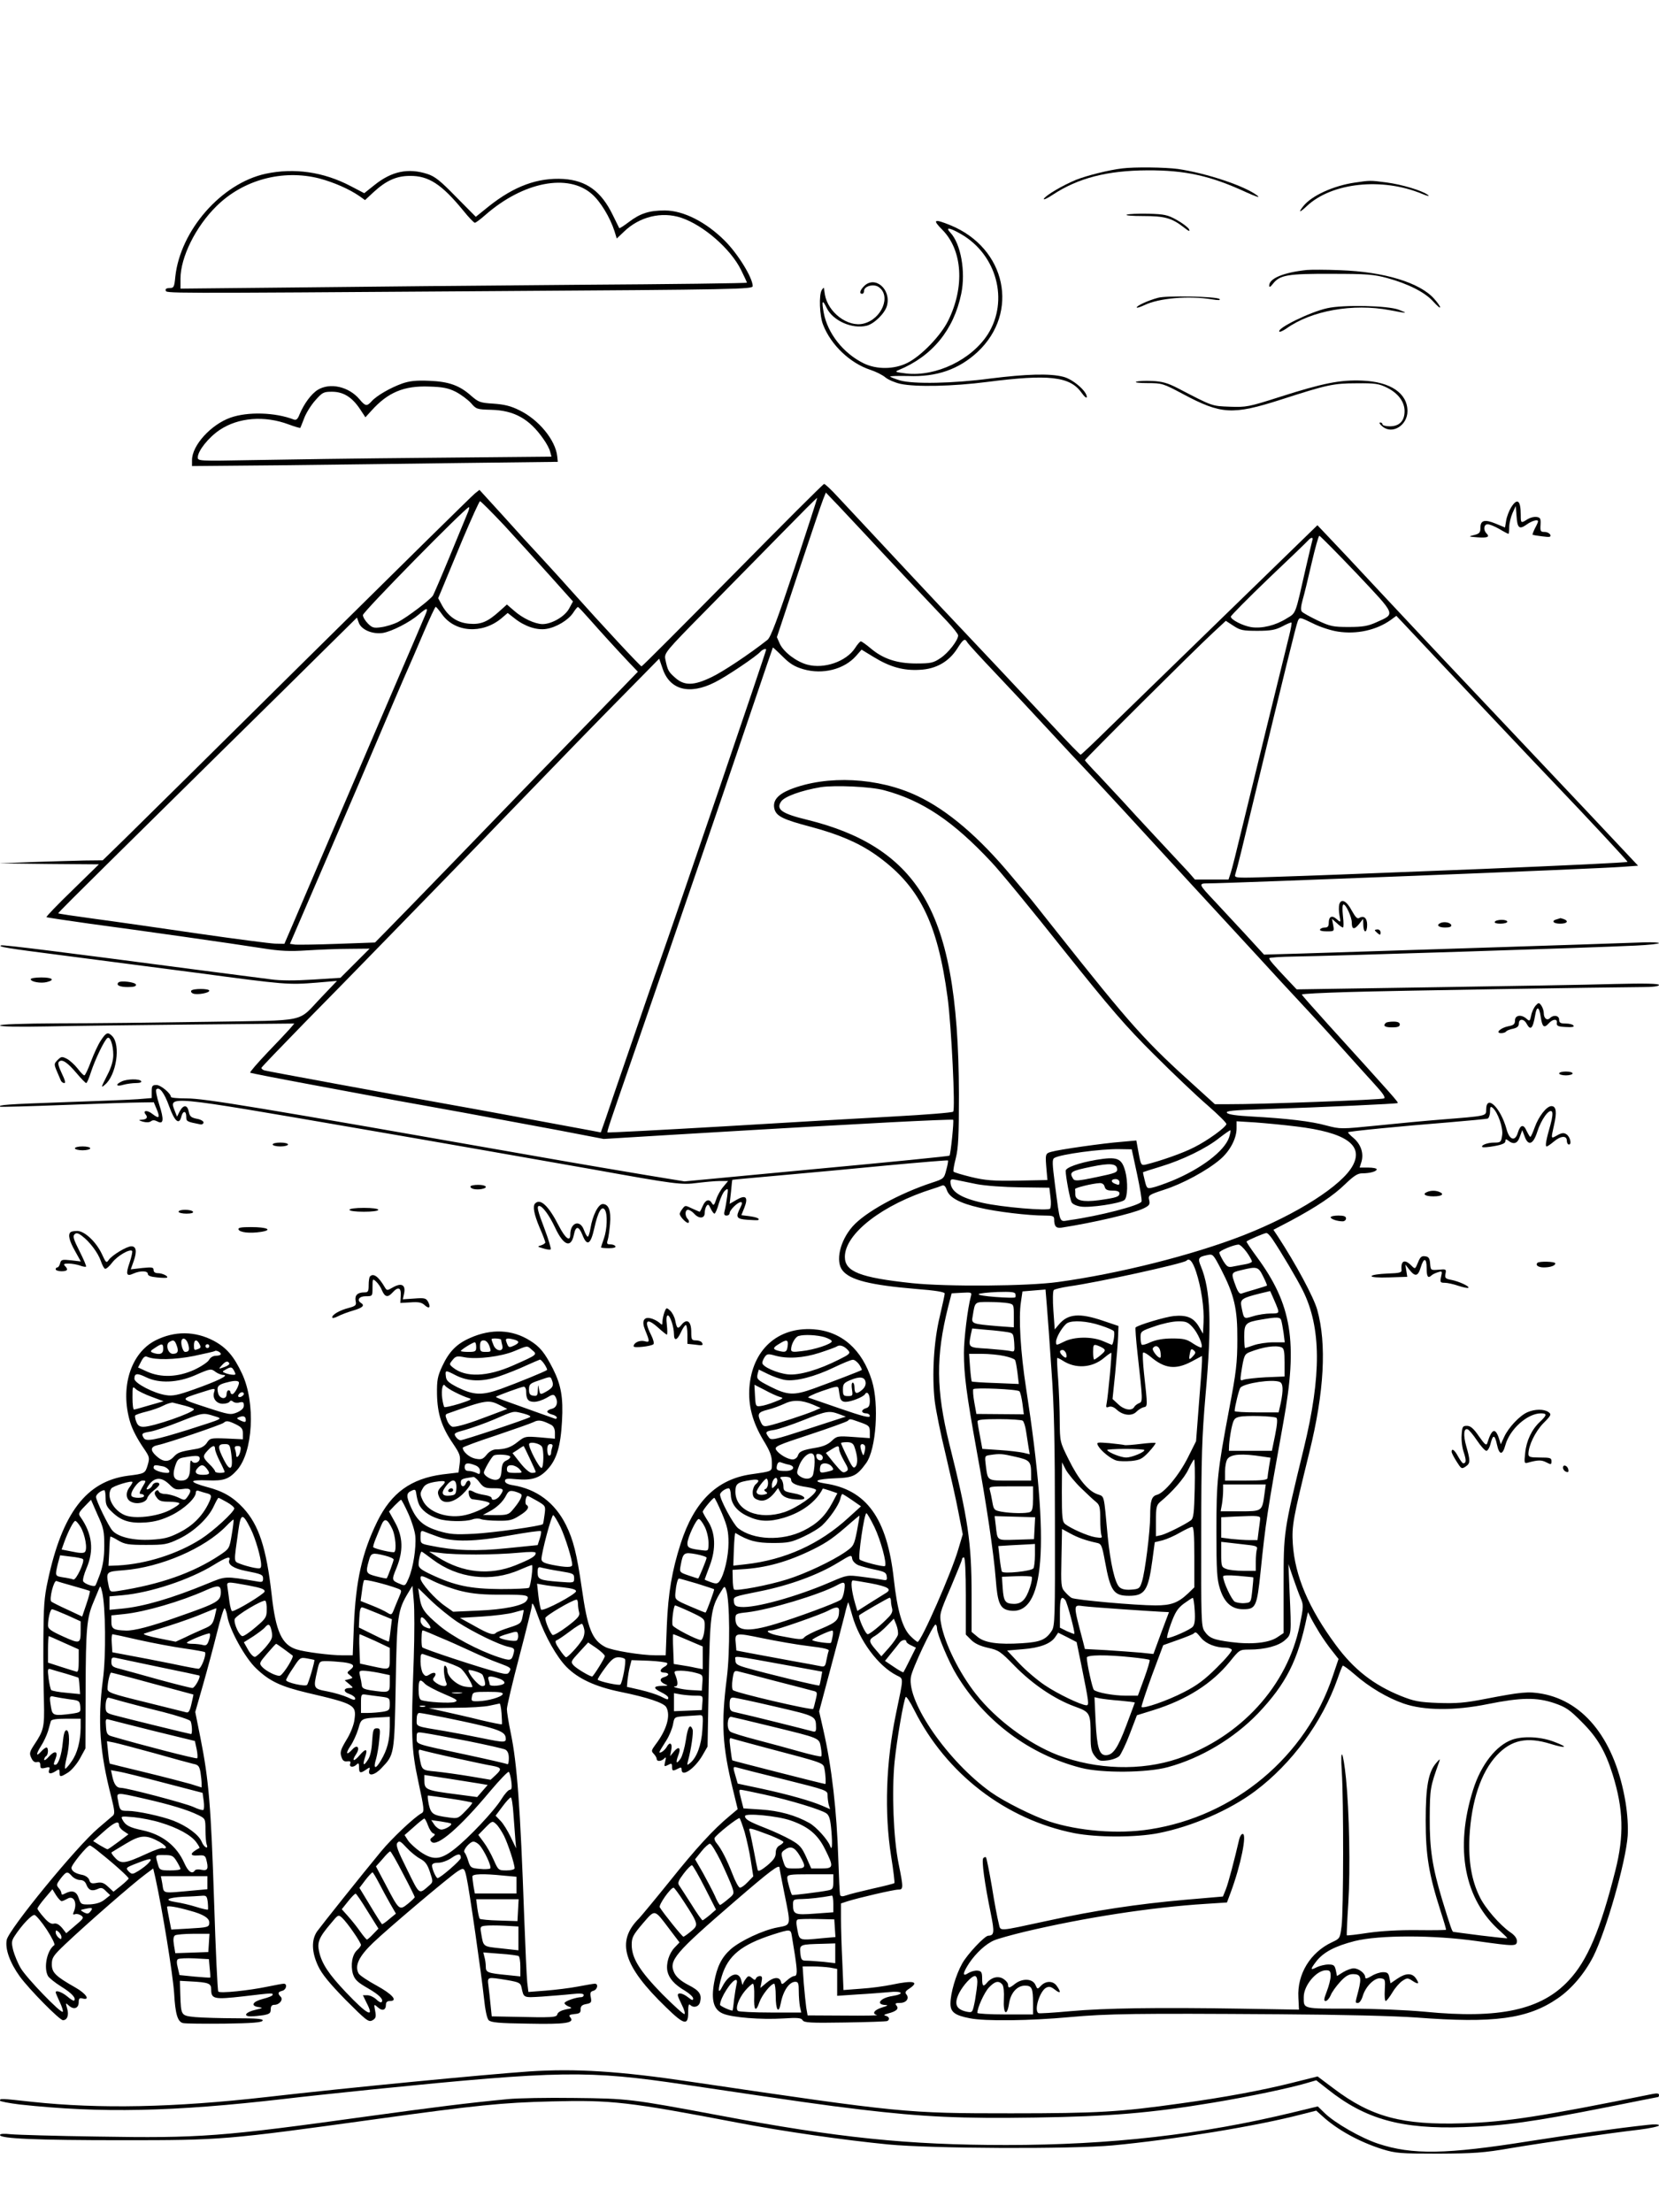 <?xml version="1.0" standalone="no"?>
<!DOCTYPE svg PUBLIC "-//W3C//DTD SVG 20010904//EN"
 "http://www.w3.org/TR/2001/REC-SVG-20010904/DTD/svg10.dtd">
<svg version="1.0" xmlns="http://www.w3.org/2000/svg"
 width="864pt" height="1152pt" viewBox="0 0 864 1152"
 preserveAspectRatio="xMidYMid meet">

<g transform="translate(0,1152) scale(0.1,-0.1)"
fill="#000000" stroke="none">
<path d="M5845 10643 c-70 -8 -184 -37 -240 -59 -71 -29 -162 -83 -169 -100
-2 -6 19 3 47 22 132 87 284 126 492 127 197 1 329 -28 515 -114 49 -22 74
-31 60 -19 -64 51 -266 118 -415 140 -67 9 -227 11 -290 3z"/>
<path d="M1383 10615 c-230 -50 -444 -295 -470 -536 -5 -54 -8 -59 -30 -59
-15 0 -23 -5 -20 -12 5 -16 -51 -16 1705 -4 1275 8 1352 10 1352 26 0 43 -76
167 -145 236 -98 98 -216 158 -313 158 -81 0 -128 -15 -188 -61 -25 -19 -47
-33 -49 -31 -1 2 -16 33 -34 69 -60 123 -137 179 -256 187 -134 8 -257 -37
-390 -143 l-67 -54 -102 103 c-82 84 -110 107 -150 120 -99 32 -185 15 -275
-57 l-54 -43 -71 37 c-141 74 -294 96 -443 64z m279 -24 c76 -20 158 -56 211
-93 l28 -20 43 40 c67 62 121 86 191 86 97 1 165 -43 278 -181 28 -35 55 -63
60 -63 5 0 29 18 54 40 197 173 432 219 556 109 44 -38 94 -121 117 -192 l12
-39 37 35 c81 79 197 107 299 73 116 -39 257 -162 311 -271 17 -34 31 -65 31
-67 0 -3 -395 -8 -877 -11 -483 -4 -1147 -10 -1475 -14 l-598 -6 0 52 c0 111
79 271 187 377 139 138 345 193 535 145z"/>
<path d="M7055 10569 c-110 -16 -224 -68 -267 -122 -29 -36 -20 -36 18 0 130
122 391 150 599 64 31 -13 43 -15 31 -6 -30 23 -134 54 -216 65 -85 11 -84 11
-165 -1z"/>
<path d="M5868 10402 c-10 -4 29 -7 85 -7 112 0 149 -10 211 -58 28 -22 35
-25 28 -10 -6 10 -35 32 -64 48 -46 26 -65 30 -148 32 -52 1 -103 -1 -112 -5z"/>
<path d="M4908 10323 c105 -107 117 -297 30 -473 -39 -79 -142 -185 -213 -220
-68 -34 -160 -35 -227 -2 -106 52 -188 156 -208 263 -12 64 -7 72 15 26 32
-67 133 -112 209 -93 39 10 94 64 105 103 24 86 -62 160 -119 103 -22 -22 -26
-40 -10 -40 6 0 10 7 10 15 0 25 49 38 75 21 68 -45 18 -167 -77 -191 -82 -21
-186 58 -202 151 -2 16 -5 31 -5 34 -1 3 -6 -2 -11 -10 -16 -24 -12 -136 7
-182 41 -105 140 -199 246 -234 28 -9 64 -27 79 -40 15 -12 50 -27 78 -33 80
-17 271 -13 451 10 318 41 430 29 490 -54 17 -24 29 -33 29 -24 0 30 -73 93
-123 105 -69 18 -194 14 -378 -9 -195 -26 -403 -30 -472 -10 -26 8 -49 17 -51
20 -2 3 40 4 94 3 149 -6 264 35 361 125 220 206 149 541 -141 660 -86 35 -96
30 -42 -24z m97 -22 c186 -107 250 -346 140 -521 -85 -133 -269 -222 -425
-205 -57 7 -62 9 -40 18 175 72 287 209 326 397 24 115 -2 260 -56 318 -29 31
-6 28 55 -7z"/>
<path d="M6805 10114 c-121 -13 -195 -44 -195 -81 0 -11 6 -8 20 10 36 45 76
52 305 51 183 0 220 -3 290 -22 109 -30 196 -74 239 -122 20 -22 36 -36 36
-30 0 5 -13 24 -30 43 -74 85 -261 142 -492 150 -73 3 -151 3 -173 1z"/>
<path d="M6030 9969 c-52 -14 -110 -41 -110 -50 0 -4 18 2 40 12 76 37 231 50
353 30 31 -5 45 -5 38 2 -13 13 -278 19 -321 6z"/>
<path d="M6912 9915 c-91 -20 -265 -106 -249 -122 3 -3 20 5 36 16 131 94 348
132 538 96 94 -18 99 -18 48 2 -57 22 -290 27 -373 8z"/>
<path d="M2095 9523 c-62 -22 -134 -64 -159 -92 -25 -28 -33 -27 -63 9 -56 67
-154 89 -218 50 -34 -21 -72 -73 -95 -128 -9 -24 -17 -31 -29 -27 -98 38 -241
42 -331 10 -101 -36 -200 -144 -200 -221 l0 -31 453 4 c248 3 677 8 952 12
l500 6 -3 29 c-9 84 -96 191 -198 240 -44 22 -78 30 -134 34 -68 4 -78 8 -114
39 -62 56 -118 76 -221 80 -68 3 -102 -1 -140 -14z m278 -43 c27 -14 62 -40
79 -58 28 -33 32 -34 106 -36 120 -3 199 -47 272 -152 16 -22 32 -52 35 -66
l7 -26 -639 -6 c-351 -3 -765 -9 -920 -12 -275 -5 -283 -5 -283 14 0 34 56
104 114 143 97 65 233 76 359 29 32 -12 60 -20 61 -18 1 1 10 24 20 50 9 25
35 67 57 92 38 43 44 46 88 46 59 0 104 -28 145 -89 l29 -44 31 34 c86 96 170
131 301 126 71 -2 100 -8 138 -27z"/>
<path d="M5917 9532 c-9 -4 17 -7 60 -7 75 0 81 -2 184 -57 199 -106 257 -110
510 -29 239 77 272 85 394 85 96 1 116 -2 157 -22 59 -29 93 -74 93 -123 0
-51 -27 -79 -77 -79 -21 0 -38 5 -38 10 0 6 -6 10 -12 10 -7 -1 -2 -10 12 -21
51 -43 130 6 130 80 0 93 -88 153 -235 159 -114 5 -205 -13 -430 -85 -163 -52
-174 -54 -260 -51 -95 4 -86 0 -274 98 -49 25 -79 34 -130 36 -36 2 -74 0 -84
-4z"/>
<path d="M3816 8525 c-258 -261 -471 -475 -475 -475 -6 0 -198 206 -376 405
-54 61 -126 139 -159 175 -34 36 -117 127 -185 203 l-124 136 -24 -19 c-14
-11 -404 -395 -867 -853 -462 -458 -893 -883 -956 -945 l-115 -112 -95 -1
c-52 -1 -174 -5 -270 -8 l-175 -7 260 -3 260 -2 -138 -135 c-77 -74 -137 -137
-135 -140 3 -2 103 -17 224 -34 270 -36 741 -103 900 -128 94 -15 143 -17 234
-11 63 4 162 8 220 8 l105 1 -76 -76 -76 -76 -142 -9 c-93 -6 -170 -6 -219 1
-42 5 -230 30 -417 54 -653 86 -978 127 -989 123 -19 -7 30 -15 319 -52 154
-20 469 -61 700 -91 464 -62 475 -63 625 -51 l105 9 -80 -84 c-131 -136 -59
-120 -594 -129 -256 -4 -604 -8 -773 -8 -195 -1 -308 -5 -308 -11 0 -6 89 -8
248 -5 136 3 481 7 766 10 l519 5 -24 -28 c-13 -15 -66 -71 -118 -125 -51 -54
-91 -100 -88 -103 2 -2 150 -31 328 -64 178 -33 371 -69 429 -80 58 -10 220
-40 360 -65 140 -26 361 -67 490 -91 l234 -45 346 21 c686 41 840 49 1153 66
174 9 319 15 321 13 5 -5 -13 -181 -19 -187 -3 -3 -314 -34 -692 -69 l-688
-65 -195 32 c-107 18 -357 60 -555 95 -1490 262 -1749 305 -1842 305 -46 0
-83 3 -83 8 0 18 -53 62 -75 62 -22 0 -25 -5 -25 -34 l0 -34 -72 -6 c-40 -3
-217 -10 -393 -16 -290 -10 -337 -14 -324 -23 2 -2 153 2 334 9 182 7 361 13
398 13 l68 1 15 -36 c19 -45 13 -52 -22 -25 -27 22 -53 19 -35 -3 13 -16 4
-26 -23 -27 -16 -1 -14 -3 8 -10 19 -5 34 -4 42 2 9 7 19 7 34 -1 32 -17 35 9
9 89 -13 39 -19 74 -15 78 16 16 42 -18 67 -88 28 -78 52 -99 63 -55 8 33 26
34 26 1 0 -25 2 -26 73 -40 9 -2 17 3 17 10 0 7 -16 16 -35 19 -29 6 -37 12
-42 37 -7 37 -28 37 -47 2 l-14 -28 -11 28 c-32 83 -56 85 954 -89 385 -66
919 -160 1220 -213 433 -78 465 -82 546 -71 41 5 94 10 117 10 l44 0 -25 -30
c-14 -16 -31 -46 -37 -66 -10 -30 -14 -34 -22 -20 -14 25 -34 19 -48 -14 -7
-16 -14 -30 -16 -30 -2 0 -20 8 -40 17 -35 17 -36 17 -50 -2 -8 -10 -14 -22
-14 -26 0 -15 39 -54 46 -46 4 4 2 13 -4 19 -16 16 -15 48 1 48 8 0 22 -9 32
-20 25 -28 55 -26 55 3 0 12 4 29 9 36 8 12 12 10 22 -12 7 -15 16 -27 20 -27
4 0 15 24 23 54 9 29 23 60 33 67 15 13 16 10 10 -33 -4 -27 -9 -59 -13 -73
-5 -19 -2 -25 10 -25 9 0 16 6 16 13 0 16 42 57 58 57 9 0 8 -8 -3 -30 -25
-49 -20 -58 38 -62 28 -2 54 -3 56 -1 10 7 -10 15 -48 20 l-40 5 16 40 c21 54
7 68 -41 40 l-36 -21 7 62 c3 34 6 63 7 63 1 1 111 11 246 23 135 12 386 35
559 52 173 16 316 28 318 26 2 -3 -2 -25 -9 -50 -11 -44 -14 -46 -72 -65 -174
-57 -351 -155 -416 -229 -66 -75 -90 -182 -52 -229 39 -50 146 -76 381 -96
105 -8 151 -16 151 -24 0 -7 -12 -61 -26 -121 -31 -128 -41 -303 -26 -438 6
-49 31 -173 56 -275 24 -102 55 -238 67 -302 l23 -118 -23 -77 c-34 -119 -194
-483 -212 -483 -4 0 -21 14 -38 31 -41 41 -68 132 -86 296 -35 317 -142 466
-359 498 -69 11 -44 23 56 27 92 3 111 13 159 79 52 72 68 306 30 429 -51 164
-159 258 -306 268 -186 12 -317 -108 -332 -302 -7 -95 16 -181 72 -275 35 -57
45 -83 45 -117 0 -49 9 -44 -113 -62 -175 -27 -292 -142 -362 -360 -45 -140
-65 -257 -72 -424 l-6 -158 -51 0 c-76 0 -228 25 -263 43 -69 36 -93 95 -123
307 -26 179 -44 251 -82 328 -58 117 -153 188 -278 208 -26 4 -40 12 -40 22 0
12 11 14 60 9 81 -7 121 6 163 53 46 50 67 119 74 250 7 123 -5 188 -47 272
-43 84 -68 115 -120 147 -92 58 -201 63 -311 14 -71 -31 -110 -71 -146 -148
-24 -52 -28 -72 -27 -145 2 -102 24 -171 83 -257 37 -55 40 -64 35 -106 l-6
-45 -84 -10 c-163 -22 -265 -95 -339 -245 -80 -164 -112 -308 -122 -544 l-6
-153 -53 0 c-63 0 -197 17 -240 31 -76 24 -108 93 -129 284 -28 246 -67 364
-148 452 -53 57 -105 88 -191 110 -38 10 -69 22 -70 28 -1 6 30 8 77 6 82 -3
109 6 151 53 84 94 98 350 27 502 -43 92 -81 136 -148 172 -97 51 -204 52
-303 2 -130 -66 -186 -247 -132 -426 12 -40 38 -89 74 -141 27 -40 28 -45 17
-83 -13 -43 -15 -44 -104 -55 -215 -29 -341 -194 -416 -547 -19 -86 -22 -137
-23 -308 -1 -113 1 -259 3 -325 3 -129 -1 -146 -51 -221 -24 -37 -26 -45 -15
-68 8 -18 18 -25 30 -22 12 3 17 -2 17 -16 0 -17 4 -19 26 -14 21 6 25 4 21
-8 -9 -22 4 -27 30 -11 21 14 23 14 23 -5 0 -25 5 -25 45 0 17 11 45 43 61 72
l29 53 1 310 c1 311 6 370 40 450 9 22 21 51 27 65 10 25 10 25 19 -10 18 -75
21 -331 4 -457 -28 -214 -17 -377 44 -612 17 -69 19 -86 8 -96 -7 -6 -41 -35
-75 -64 -113 -95 -468 -529 -478 -583 -9 -48 17 -119 68 -190 47 -65 207 -228
225 -228 22 0 32 26 22 60 -9 32 -9 32 10 15 25 -22 50 -13 50 19 0 19 4 23
20 19 43 -11 18 26 -37 57 -104 59 -123 78 -123 121 0 34 7 45 68 103 117 111
356 319 421 367 l39 29 11 -47 c37 -169 91 -501 98 -603 6 -108 18 -148 46
-155 12 -3 109 -4 216 -3 145 2 195 6 199 16 3 9 -29 12 -140 12 -78 0 -173 3
-210 6 -76 8 -75 6 -79 119 l-2 70 54 -3 c96 -5 109 -10 109 -42 0 -50 15 -53
166 -36 160 19 154 18 154 8 0 -5 -22 -14 -50 -21 -55 -14 -67 -37 -22 -43 23
-3 21 -5 -17 -14 -51 -11 -68 -34 -24 -34 15 0 45 3 65 6 32 6 38 11 38 30 0
17 6 24 19 24 26 0 48 27 33 42 -17 17 -15 25 8 31 22 6 28 37 8 37 -7 0 -44
-7 -83 -15 -101 -21 -248 -36 -258 -26 -4 4 -14 217 -22 472 -16 489 -27 629
-71 849 l-27 135 40 140 c22 77 55 200 73 272 18 73 36 131 40 128 4 -3 11
-22 14 -42 13 -73 93 -217 150 -271 70 -67 128 -94 266 -127 248 -58 257 -63
246 -141 -3 -26 -21 -72 -42 -105 -30 -50 -34 -64 -26 -87 6 -20 14 -26 30
-24 16 2 20 -1 16 -12 -7 -19 16 -22 34 -4 9 9 12 6 12 -15 0 -31 7 -33 37
-12 20 14 21 13 16 -5 -8 -32 29 -25 64 13 67 70 67 68 74 437 6 359 10 385
67 479 l20 33 7 -78 c4 -43 4 -177 0 -298 -15 -412 -13 -472 24 -645 30 -139
32 -155 17 -163 -40 -22 -157 -133 -212 -200 -105 -127 -308 -382 -332 -415
-31 -44 -29 -109 5 -181 19 -41 58 -89 143 -176 108 -108 119 -117 139 -107
18 10 21 18 15 49 -7 37 -7 37 14 19 23 -21 42 -15 42 14 0 13 7 19 21 19 43
0 13 35 -69 80 -46 25 -88 53 -94 63 -22 40 0 88 75 160 77 74 393 341 440
372 33 21 36 19 47 -32 14 -61 78 -508 90 -623 7 -68 16 -110 25 -120 13 -12
52 -16 204 -18 196 -4 246 3 221 33 -9 11 -5 14 22 17 26 2 33 7 32 25 0 16 7
23 29 27 26 5 29 9 24 35 -5 23 -2 30 13 34 22 6 28 37 8 37 -7 0 -47 -7 -89
-15 -42 -8 -116 -17 -166 -21 l-91 -7 -6 49 c-3 27 -10 182 -16 344 -20 566
-37 799 -70 956 -11 53 -20 109 -20 124 0 15 29 139 65 275 36 137 65 255 65
263 0 26 11 6 34 -60 35 -99 95 -206 146 -258 60 -61 149 -103 280 -130 143
-29 228 -58 240 -80 24 -44 2 -119 -57 -196 -21 -29 -22 -33 -8 -47 8 -9 15
-20 15 -26 0 -15 23 -14 39 1 10 11 11 7 5 -16 -6 -26 -5 -27 15 -17 18 10 21
9 21 -9 0 -23 4 -24 31 -10 15 8 19 7 19 -5 0 -42 67 4 108 73 l27 47 6 330
c6 351 11 392 62 474 20 33 21 34 29 11 19 -51 21 -321 3 -460 -30 -236 -23
-353 32 -578 l25 -103 -44 -37 c-83 -69 -174 -168 -309 -337 -75 -93 -148
-181 -161 -195 -121 -120 -83 -247 141 -463 95 -93 116 -97 115 -24 0 32 3 44
10 37 18 -18 45 -11 52 14 10 41 -3 60 -62 90 -38 20 -61 40 -72 62 -31 65 1
102 316 374 188 162 232 195 232 173 0 -4 11 -64 25 -132 35 -173 37 -164 -36
-178 -75 -14 -192 -69 -243 -113 -48 -43 -72 -91 -87 -175 -16 -92 -2 -141 47
-161 47 -20 198 -32 312 -25 77 5 95 3 102 -9 7 -13 40 -15 221 -12 117 2 217
5 221 8 14 9 9 22 -9 27 -13 3 -9 6 12 12 44 11 58 25 44 41 -9 11 -6 14 19
14 32 0 50 24 32 45 -8 9 -4 17 15 29 56 37 23 45 -90 21 -38 -8 -111 -18
-161 -21 l-91 -7 -6 144 c-4 79 -7 181 -7 226 l0 81 33 11 c57 18 241 61 265
61 27 0 28 7 2 135 -27 133 -36 374 -21 530 12 116 47 320 58 338 3 5 23 -25
44 -67 167 -333 477 -571 834 -642 119 -23 320 -23 438 0 174 34 372 120 504
219 191 143 350 360 429 585 12 35 24 65 27 68 2 3 31 -18 63 -46 74 -65 170
-122 254 -151 107 -37 265 -38 438 -3 174 35 255 36 347 5 61 -21 80 -34 145
-100 80 -80 121 -151 159 -272 56 -180 60 -317 14 -499 -78 -310 -146 -470
-243 -573 -143 -154 -361 -201 -749 -163 -97 9 -258 16 -392 16 -249 0 -239
-2 -239 61 0 60 66 139 116 139 20 0 24 -5 24 -30 0 -16 -9 -52 -20 -80 -15
-39 -17 -50 -6 -50 7 0 19 13 26 29 6 17 29 48 49 70 28 31 46 41 68 41 40 0
45 -17 28 -85 -18 -68 -18 -65 -2 -65 8 0 19 17 25 38 15 49 62 95 93 90 23
-3 24 -7 21 -60 -2 -32 0 -58 5 -58 4 0 20 20 35 45 14 24 38 51 52 60 24 16
28 16 52 0 32 -21 38 -16 18 13 -20 29 -53 28 -97 -2 l-35 -24 -6 29 c-4 24
-11 29 -33 29 -16 0 -43 -9 -60 -20 -24 -14 -33 -16 -33 -6 0 20 -34 46 -60
46 -12 0 -37 -9 -55 -20 l-32 -20 -6 30 c-6 26 -11 30 -39 30 -18 0 -45 -7
-60 -14 -35 -18 -35 -12 -3 30 37 48 98 80 200 106 127 32 412 32 636 0 201
-28 209 -28 209 1 0 14 -13 31 -36 46 -53 37 -130 125 -158 184 -42 85 -59
185 -53 312 10 186 60 336 142 424 76 81 157 98 280 60 84 -26 96 -18 18 11
-67 26 -159 31 -217 11 -83 -29 -163 -130 -204 -261 -97 -306 -46 -573 142
-737 20 -18 36 -34 36 -36 0 -2 -62 5 -137 14 -76 10 -141 18 -144 19 -6 0
-15 26 -59 170 -50 167 -65 261 -64 425 1 151 2 158 49 290 6 17 4 17 -14 -4
-42 -47 -56 -123 -56 -301 0 -181 16 -279 77 -470 17 -52 30 -97 29 -99 0 -2
-67 -3 -149 -2 -94 1 -186 -4 -256 -14 -59 -9 -110 -15 -112 -13 -1 2 2 78 8
168 11 176 5 478 -12 648 -15 147 -31 173 -22 37 10 -151 9 -725 -1 -805 -8
-64 -9 -65 -50 -84 -113 -53 -182 -166 -175 -288 l3 -63 -300 5 c-440 7 -710
3 -890 -13 -88 -8 -163 -13 -167 -10 -24 14 7 114 40 132 16 8 25 6 46 -10 29
-23 34 -15 10 19 -19 28 -57 28 -82 2 -19 -20 -19 -20 -30 5 -15 32 -67 34
-105 5 -30 -24 -37 -25 -37 -5 0 8 -11 22 -24 30 -26 17 -62 9 -85 -19 -20
-24 -26 -20 -26 21 0 32 -4 39 -23 41 -13 2 -34 -4 -48 -12 -33 -22 -32 -3 4
52 36 53 87 100 130 118 18 8 90 28 160 45 309 73 655 127 944 145 l108 7 19
51 c53 142 86 306 63 306 -7 0 -14 -12 -18 -27 -25 -108 -57 -230 -70 -262
l-15 -37 -197 -17 c-248 -22 -469 -55 -715 -109 -271 -58 -244 -57 -256 -12
-6 22 -22 106 -35 188 -14 82 -28 151 -31 154 -3 3 -9 1 -14 -4 -10 -10 7
-132 39 -288 20 -99 18 -115 -13 -116 -18 0 -109 -96 -136 -145 -33 -59 -61
-154 -61 -209 0 -44 23 -61 101 -76 78 -16 317 -13 519 6 200 18 345 20 1090
15 328 -2 605 -9 715 -17 406 -31 581 -8 738 100 72 49 140 130 185 218 67
134 169 491 179 628 3 47 -1 112 -11 174 -53 320 -211 525 -435 566 -72 13
-109 9 -296 -27 -107 -21 -150 -24 -245 -21 -100 4 -125 9 -193 36 -144 58
-247 139 -341 267 -141 191 -212 359 -223 525 -6 95 1 131 86 477 78 315 91
565 41 743 -19 67 -112 239 -204 380 l-24 36 90 47 c134 72 223 131 285 192
44 42 64 55 87 55 41 0 76 10 76 21 0 5 -20 9 -44 9 l-45 0 10 32 c12 44 -4
90 -43 123 -17 14 -29 27 -27 29 5 5 278 32 519 51 107 9 201 18 208 20 6 3
12 19 12 36 0 26 3 29 14 20 27 -23 56 -106 49 -144 -5 -35 -8 -37 -42 -37
-35 0 -70 -14 -61 -23 3 -3 31 -1 63 5 40 7 57 15 57 25 0 11 3 13 13 5 29
-24 50 -18 62 18 l13 35 12 -32 c19 -53 45 -43 66 23 20 63 61 121 76 106 6
-6 3 -32 -7 -68 -23 -80 -29 -114 -20 -114 4 0 20 11 37 25 36 31 68 33 68 5
0 -11 5 -20 11 -20 16 0 6 42 -14 54 -13 8 -24 7 -47 -6 -34 -19 -33 -21 -17
52 16 68 12 100 -13 100 -25 0 -66 -52 -87 -110 -10 -28 -20 -50 -23 -50 -3 0
-11 14 -19 30 -16 38 -33 34 -46 -8 -14 -48 -44 -39 -59 18 -31 113 -106 185
-106 101 0 -33 3 -32 -235 -51 -77 -6 -226 -20 -332 -31 -190 -19 -192 -19
-265 0 -79 22 -207 37 -390 47 -75 4 -121 10 -128 19 -8 10 30 14 187 19 328
11 698 28 702 32 5 4 -20 32 -362 409 -75 83 -137 153 -137 156 0 4 107 9 238
13 227 7 1353 25 1535 26 55 0 87 4 87 11 0 7 -70 9 -232 5 -128 -4 -553 -11
-944 -17 l-711 -11 -51 54 c-70 74 -92 100 -92 108 0 4 60 8 133 9 199 3 1551
46 1775 57 67 3 122 9 122 13 0 3 -33 5 -72 4 -119 -5 -1556 -51 -1779 -58
l-206 -6 -99 108 c-55 59 -126 136 -159 171 -84 89 -85 92 -33 92 109 0 2029
76 2156 86 l83 6 -62 66 c-164 174 -211 225 -445 472 -398 421 -604 639 -834
885 -118 127 -240 257 -272 290 l-57 60 -108 -105 c-391 -380 -850 -826 -974
-947 -80 -79 -148 -143 -151 -143 -4 0 -66 64 -139 143 -191 204 -411 438
-505 537 -68 71 -377 401 -621 663 -34 37 -66 67 -71 67 -5 0 -219 -214 -476
-475z m688 215 c38 -41 137 -147 220 -235 83 -88 177 -187 209 -221 31 -33 57
-66 57 -73 0 -25 -52 -92 -92 -118 -37 -25 -50 -28 -127 -28 -101 0 -174 25
-238 80 -23 19 -45 35 -50 35 -4 0 -18 -16 -30 -35 -46 -70 -161 -110 -249
-86 -56 15 -121 64 -142 107 l-16 36 113 341 c63 188 120 358 128 377 l14 35
67 -70 c37 -39 98 -105 136 -145z m-365 -175 c-90 -270 -125 -364 -142 -377
-95 -75 -232 -166 -291 -194 -93 -45 -142 -46 -190 -3 -35 31 -39 38 -51 96
-6 32 0 40 207 250 118 120 297 302 398 405 101 103 184 187 186 185 1 -1 -52
-164 -117 -362z m-1512 218 c65 -71 172 -188 238 -262 l119 -133 -20 -37 c-22
-41 -90 -81 -139 -81 -40 1 -103 30 -148 70 l-37 32 -39 -35 c-61 -55 -96 -70
-157 -65 -62 5 -108 36 -141 94 l-21 39 23 55 c12 30 60 144 105 253 46 108
86 197 90 197 4 0 61 -57 127 -127z m-194 60 c-9 -21 -50 -121 -92 -223 -42
-102 -81 -192 -86 -201 -15 -23 -134 -113 -182 -138 -24 -12 -63 -24 -87 -27
-39 -6 -48 -3 -70 19 -14 14 -26 34 -26 44 -1 16 533 559 552 562 4 0 0 -16
-9 -36z m4632 -309 c209 -222 204 -209 102 -255 -42 -19 -70 -24 -142 -24 -82
0 -97 3 -163 34 -39 19 -76 39 -82 46 -7 8 -5 28 4 61 8 27 29 113 47 192 18
78 36 142 40 142 4 0 91 -88 194 -196z m-230 174 c-2 -7 -18 -74 -35 -148 -56
-247 -49 -230 -100 -261 -57 -36 -128 -53 -183 -45 -44 7 -107 39 -107 55 0 5
88 94 196 198 109 103 202 193 208 200 14 16 26 16 21 1z m-4533 -387 c67 -94
208 -104 308 -22 l34 29 37 -29 c52 -41 115 -62 164 -54 52 8 115 46 140 84
11 17 22 31 25 30 3 0 29 -28 59 -62 60 -68 141 -157 209 -229 l44 -46 -188
-194 c-230 -236 -384 -395 -759 -783 -160 -165 -320 -330 -356 -366 l-66 -67
-194 -7 c-107 -4 -206 -5 -221 -4 l-28 4 196 455 c108 250 231 538 274 640 43
102 99 232 124 290 26 58 72 165 103 238 31 72 59 132 62 132 3 0 18 -18 33
-39z m-87 -3 c-7 -18 -93 -217 -190 -443 -157 -366 -391 -912 -503 -1175 l-41
-95 -48 1 c-26 1 -205 24 -398 52 -192 28 -435 63 -540 77 -104 14 -191 27
-192 29 -2 1 111 114 250 251 138 137 419 413 622 614 204 201 441 434 527
520 l157 155 10 -28 c14 -36 72 -60 125 -52 47 8 139 55 187 96 44 38 51 37
34 -2z m4753 -87 c97 -15 199 7 274 60 l30 22 37 -39 c255 -272 714 -758 792
-839 159 -166 377 -400 375 -403 -4 -4 -325 -19 -756 -37 -781 -31 -863 -34
-1075 -41 -211 -7 -217 -7 -212 12 15 51 33 124 106 429 147 608 211 870 220
891 9 21 10 21 78 -12 37 -19 96 -38 131 -43z m-419 4 c70 0 94 5 129 23 24
13 46 22 48 20 2 -3 -3 -31 -11 -64 -37 -148 -201 -819 -246 -1004 -27 -113
-54 -220 -60 -237 l-11 -33 -87 0 -88 0 -33 38 c-19 20 -93 100 -165 177 -72
77 -153 165 -180 195 -28 30 -83 89 -122 131 -40 41 -73 78 -73 80 0 7 571
575 665 662 l69 64 40 -26 c35 -23 49 -26 125 -26z m-1512 -59 c4 -8 71 -81
148 -162 78 -82 201 -214 275 -294 74 -80 168 -181 210 -225 41 -44 123 -132
181 -195 58 -63 215 -234 349 -380 135 -146 294 -319 355 -385 60 -66 168
-183 240 -260 72 -77 168 -183 214 -235 47 -52 113 -126 148 -164 45 -49 60
-71 51 -76 -13 -7 -655 -31 -807 -30 l-74 0 -86 78 c-278 250 -342 321 -751
837 -69 87 -129 163 -135 169 -5 6 -44 52 -85 101 -170 205 -335 346 -492 420
-204 97 -471 110 -663 34 -66 -27 -92 -59 -82 -101 10 -38 43 -55 187 -93 147
-39 249 -83 336 -143 229 -160 326 -350 379 -747 20 -149 41 -583 29 -594 -5
-5 -144 -16 -309 -25 -165 -9 -567 -32 -894 -52 -327 -19 -595 -33 -597 -31
-4 3 4 28 146 437 163 472 193 559 265 770 41 118 114 332 163 475 49 143 133
391 187 550 54 160 99 291 100 293 1 1 24 -20 51 -47 38 -38 63 -53 108 -66
100 -29 212 -1 274 69 l29 33 64 -39 c85 -52 155 -71 239 -66 85 4 151 42 195
110 32 51 40 55 52 34z m-1047 -39 c0 -11 -474 -1400 -560 -1642 -18 -49 -82
-234 -142 -410 -61 -176 -121 -352 -134 -391 l-25 -71 -47 9 c-45 8 -334 62
-507 94 -44 8 -141 26 -215 39 -319 57 -966 176 -983 181 -10 3 -17 10 -15 14
2 5 102 109 222 232 121 123 290 295 375 383 276 283 523 537 661 681 347 359
476 492 638 656 l175 178 18 -52 c37 -111 140 -138 272 -71 59 29 219 137 237
159 11 12 30 19 30 11z m614 -732 c199 -53 359 -160 559 -374 44 -46 212 -251
374 -455 246 -308 326 -401 472 -546 97 -97 222 -216 279 -265 56 -49 101 -93
99 -99 -6 -19 -99 -86 -167 -120 -57 -30 -175 -71 -251 -90 -26 -6 -27 -4 -39
59 l-12 66 -77 -7 c-93 -7 -325 -40 -366 -52 -32 -9 -32 -11 -24 -102 l4 -45
-155 -3 c-131 -2 -168 1 -243 19 -48 12 -89 24 -91 28 -3 3 3 36 12 71 13 52
16 117 16 330 -1 516 -61 839 -196 1051 -120 189 -309 310 -594 380 -132 32
-164 54 -136 95 17 26 105 58 207 75 72 11 260 3 329 -16z m2147 -1751 c256
-31 351 -96 295 -202 -55 -105 -293 -256 -571 -365 -264 -103 -650 -200 -965
-243 -157 -22 -578 -25 -760 -6 -272 29 -350 60 -350 137 0 121 197 273 460
355 14 4 33 11 43 15 13 6 20 0 28 -22 13 -39 66 -68 170 -92 87 -21 255 -41
340 -41 42 0 49 -3 49 -19 0 -37 10 -48 38 -44 167 26 373 74 427 100 31 15
35 21 30 43 -6 26 -3 28 79 55 94 30 222 99 290 157 51 43 86 109 86 162 l0
37 98 -6 c53 -4 149 -13 213 -21z m-350 -57 c-24 -71 -145 -163 -297 -226 -40
-16 -85 -32 -101 -35 -29 -7 -31 -5 -41 36 -6 23 -10 43 -9 44 1 1 42 14 91
29 113 34 239 95 307 150 30 23 56 41 57 39 2 -1 -1 -18 -7 -37z m-479 -192
c15 -71 26 -135 23 -142 -7 -20 -219 -75 -376 -97 -54 -8 -47 -26 -75 187 -14
109 -15 130 -3 137 30 19 244 48 339 46 l64 -1 28 -130z m-837 -51 c46 -9 143
-16 230 -17 l150 -2 6 -50 c4 -27 2 -54 -2 -59 -12 -13 -254 8 -350 30 -118
26 -169 60 -169 110 0 13 6 15 28 10 15 -3 63 -13 107 -22z m1542 -287 c47
-70 127 -205 158 -267 96 -193 98 -441 5 -823 -106 -436 -105 -432 -105 -712
l0 -249 -33 -22 c-43 -29 -133 -39 -240 -25 -94 12 -115 21 -140 58 -16 25
-17 66 -16 503 0 403 4 512 22 721 34 375 27 552 -24 675 -17 41 -13 49 32 58
31 7 32 5 72 -71 70 -136 87 -207 86 -368 0 -121 -6 -171 -42 -360 -62 -329
-67 -376 -67 -640 0 -204 3 -249 18 -297 23 -74 62 -108 121 -108 66 0 72 12
91 195 26 253 33 303 119 780 76 419 44 613 -141 863 -30 41 -53 75 -51 77 6
7 93 44 103 44 6 1 20 -14 32 -32z m-134 -68 c15 -21 27 -43 27 -48 0 -5 -15
-11 -32 -14 -18 -3 -47 -9 -64 -12 -28 -6 -33 -3 -53 28 -11 19 -21 39 -21 44
0 10 75 41 100 42 8 0 27 -18 43 -40z m-264 -101 c27 -82 43 -190 39 -264 l-3
-59 -22 38 c-28 46 -62 60 -129 54 -43 -4 -188 -47 -200 -60 -2 -2 2 -62 10
-133 28 -249 28 -254 8 -261 -9 -4 -21 -12 -25 -20 -13 -22 -53 -15 -84 15
l-29 27 14 135 c7 74 14 160 15 190 l2 55 -80 27 c-123 42 -184 37 -231 -20
l-21 -25 -7 98 c-4 54 -3 102 2 107 5 5 40 13 78 19 147 20 597 119 613 134
15 16 32 -3 50 -57z m349 -24 c13 -26 22 -47 20 -49 -2 -1 -29 -10 -60 -19
-32 -9 -64 -19 -72 -22 -9 -4 -19 8 -30 38 -26 70 -26 71 29 84 82 20 88 18
113 -32z m-1102 -489 c14 -188 18 -385 18 -790 1 -500 0 -543 -17 -568 -30
-46 -59 -58 -154 -64 -124 -8 -196 2 -233 34 l-30 25 0 192 c0 272 -18 397
-116 787 -69 280 -71 456 -6 714 l18 70 53 3 c52 3 53 2 47 -20 -16 -57 -36
-220 -36 -293 0 -114 14 -218 65 -501 52 -283 91 -547 101 -679 9 -121 22
-152 68 -161 188 -35 217 333 90 1156 -29 186 -40 369 -27 450 l8 55 60 5 60
5 7 -85 c4 -47 15 -197 24 -335z m-189 379 c-3 -3 -48 -2 -102 2 -53 4 -93 10
-88 15 4 4 49 9 98 11 68 2 91 0 93 -10 2 -8 2 -16 -1 -18z m1368 -61 c6 -21
3 -23 -38 -23 -24 0 -65 -6 -90 -14 -51 -15 -48 -18 -62 51 -7 37 3 44 100 68
l50 12 16 -36 c9 -20 20 -46 24 -58z m-1406 31 c31 -6 31 -7 31 -66 l0 -60
-82 6 c-139 12 -140 12 -132 54 12 74 9 72 83 72 38 0 83 -3 100 -6z m1424
-91 c3 -10 8 -39 12 -65 l6 -48 -59 0 c-33 0 -79 -7 -102 -15 -23 -8 -44 -15
-46 -15 -2 0 -4 27 -4 60 0 68 6 75 92 89 82 14 96 13 101 -6z m-942 -25 c35
-11 67 -25 70 -30 7 -10 -4 -74 -11 -71 -3 1 -23 10 -45 19 -58 25 -150 24
-202 -2 -43 -21 -43 -21 -43 -1 0 24 36 83 58 97 28 16 105 11 173 -12z m479
-8 c28 -30 57 -96 47 -107 -3 -2 -23 7 -44 21 -32 22 -49 26 -108 26 -47 0
-84 -7 -112 -19 -23 -11 -44 -17 -47 -13 -3 3 -6 20 -6 38 0 31 3 33 73 57 39
14 94 26 120 26 42 1 53 -3 77 -29z m-963 -27 c30 -5 31 -8 35 -55 3 -48 2
-49 -22 -43 -14 3 -67 8 -117 12 -102 6 -100 5 -87 73 l7 32 76 -7 c42 -3 90
-9 108 -12z m-953 -26 c21 -7 38 -16 38 -22 -1 -14 -91 -44 -157 -51 -46 -6
-55 -4 -55 9 0 27 22 66 39 70 31 9 96 5 135 -6z m-3313 -40 c7 -27 3 -37 -17
-37 -12 0 -26 49 -17 63 9 15 27 1 34 -26z m1629 26 c0 -5 3 -18 6 -30 9 -34
-33 -32 -46 3 -6 14 -10 27 -10 30 0 7 50 4 50 -3z m68 1 c29 -8 28 -18 -3
-32 -25 -11 -27 -10 -38 21 -7 18 3 21 41 11z m-1758 -30 c12 -31 6 -44 -20
-44 -25 0 -39 48 -19 61 22 14 29 11 39 -17z m119 7 c8 -15 7 -20 -5 -25 -23
-9 -24 -8 -24 19 0 30 15 33 29 6z m1510 -11 c10 -29 9 -30 -20 -30 -26 0 -29
3 -29 30 0 23 5 30 19 30 12 0 23 -11 30 -30z m1553 0 c-4 -31 -11 -34 -49
-24 -30 8 -29 16 5 36 39 25 49 22 44 -12z m-1622 -5 c0 -22 -4 -25 -40 -25
-22 0 -40 2 -40 5 0 6 62 45 73 45 4 0 7 -11 7 -25z m-1630 -10 c0 -26 -19
-32 -55 -19 -14 6 -12 10 12 25 37 25 43 24 43 -6z m240 15 c0 -5 -4 -10 -10
-10 -5 0 -10 5 -10 10 0 6 5 10 10 10 6 0 10 -4 10 -10z m3329 -24 c11 -13 3
-20 -48 -45 -106 -54 -209 -84 -267 -78 -57 6 -134 40 -134 60 0 7 6 21 13 31
11 16 18 17 53 7 64 -18 147 -13 231 14 43 14 85 29 92 34 16 10 40 1 60 -23z
m1329 11 c10 -8 7 -15 -15 -33 -15 -13 -31 -23 -34 -24 -4 0 -6 18 -6 40 0 37
2 40 21 34 11 -4 27 -11 34 -17z m-2977 -7 c29 -24 29 -24 -100 -81 -134 -59
-246 -63 -311 -11 -21 17 -21 18 -3 40 16 20 23 22 63 14 64 -12 191 4 258 32
72 30 66 30 93 6z m3272 -7 c3 -16 3 -30 1 -32 -9 -9 -46 37 -40 48 13 20 34
11 39 -16z m631 21 c13 -5 16 -22 16 -79 l0 -73 -97 -4 c-54 -3 -106 -9 -117
-13 -17 -7 -18 -4 -12 36 14 90 17 97 44 108 69 27 135 37 166 25z m-460 -45
c-21 -24 -24 -21 -17 14 4 22 8 25 19 16 12 -10 12 -15 -2 -30z m-5064 10 c0
-5 -11 -9 -25 -9 -14 0 -29 -8 -36 -21 -6 -12 -41 -35 -77 -52 -86 -39 -173
-42 -245 -10 l-48 22 16 31 c12 24 21 30 33 24 41 -17 142 -15 242 5 57 12
105 23 108 25 6 7 32 -5 32 -15z m4403 1 c6 -23 -3 -26 -21 -8 -16 16 -15 28
2 28 7 0 16 -9 19 -20z m227 -111 c-6 -63 -13 -127 -16 -143 -5 -25 -4 -28 11
-22 12 4 26 -1 40 -14 33 -31 79 -36 103 -12 11 11 28 22 39 24 20 4 20 5 1
176 -6 56 -8 105 -5 108 3 4 21 -6 39 -21 73 -62 130 -69 212 -26 l56 30 0
-27 c0 -14 -7 -114 -16 -222 l-15 -195 -42 -84 c-46 -92 -123 -185 -161 -195
-28 -7 -36 -30 -36 -111 0 -80 -27 -294 -43 -342 -11 -35 -15 -38 -56 -41 -30
-2 -49 2 -61 13 -24 22 -47 125 -61 263 -21 227 -16 207 -54 221 -48 17 -99
78 -150 182 -45 90 -45 92 -46 198 0 58 -4 156 -8 216 -5 61 -7 111 -5 113 1
2 14 -4 28 -13 67 -44 153 -39 216 14 19 16 36 28 38 26 1 -1 -2 -54 -8 -116z
m-551 100 c28 -6 54 -15 57 -21 4 -5 9 -36 13 -67 l7 -58 -121 5 c-66 2 -122
6 -124 8 -2 2 -6 35 -9 74 l-5 70 66 0 c36 0 89 -5 116 -11z m-2393 -44 c9
-14 15 -27 13 -29 -9 -8 -159 -69 -239 -98 -100 -36 -143 -34 -228 8 -46 24
-58 34 -60 57 -4 33 -2 33 50 6 66 -34 140 -36 228 -6 41 14 104 39 140 56 36
16 68 30 72 31 4 0 15 -11 24 -25z m1639 -1 c9 -14 15 -27 13 -28 -6 -5 -163
-65 -251 -97 -103 -37 -136 -35 -227 11 -66 34 -71 38 -64 67 l6 21 47 -23
c26 -13 66 -27 89 -31 55 -9 156 17 257 66 44 21 87 39 96 39 9 1 24 -11 34
-25z m-3281 7 c3 -5 -8 -14 -26 -20 -31 -11 -31 -11 -13 9 20 22 31 25 39 11z
m26 -41 c9 -17 8 -20 -7 -19 -10 0 -27 4 -38 8 -19 8 -19 8 0 19 28 16 33 15
45 -8z m-96 -5 c11 -8 29 -15 40 -15 31 -1 -29 -31 -153 -75 -84 -30 -112 -36
-147 -30 -62 9 -164 62 -164 85 0 29 14 31 61 8 67 -33 164 -29 254 10 82 36
84 36 109 17z m1750 -41 c11 -28 6 -39 -23 -57 -38 -22 -39 -22 -44 11 -4 25
-4 24 -6 -6 -1 -29 -4 -33 -23 -30 -18 2 -23 10 -23 32 0 27 5 32 50 47 62 22
62 22 69 3z m1634 -12 c2 -14 -5 -29 -20 -41 -27 -23 -38 -19 -38 15 0 13 -4
24 -9 24 -6 0 -7 -16 -4 -35 5 -33 4 -35 -21 -35 -23 0 -26 4 -26 34 0 29 5
35 38 49 50 21 76 17 80 -11z m-3265 2 c8 -9 -21 -64 -33 -64 -6 0 -10 5 -10
10 0 6 -4 10 -10 10 -5 0 -10 -9 -10 -20 0 -30 -36 -26 -44 5 -8 33 -2 43 37
54 40 11 62 13 70 5z m5421 0 c19 -7 20 -42 6 -111 l-11 -48 -114 0 c-63 0
-115 3 -115 7 0 21 23 114 30 122 23 24 166 45 204 30z m-4294 -54 c25 -13 56
-26 70 -30 21 -6 14 -10 -48 -30 -40 -12 -75 -20 -78 -17 -3 3 -8 24 -11 46
-6 43 3 83 15 65 4 -6 27 -22 52 -34z m1690 -24 c23 -6 21 -8 -25 -26 -27 -11
-61 -21 -75 -22 -24 -3 -25 0 -28 54 l-3 57 53 -27 c29 -16 64 -32 78 -36z
m315 -3 c4 -16 13 -23 29 -23 28 0 92 25 101 40 11 18 25 0 25 -34 0 -25 -5
-35 -20 -39 -11 -3 -20 -10 -20 -16 0 -6 9 -11 20 -11 11 0 20 -6 20 -14 0
-11 -39 -1 -152 38 -84 29 -160 55 -168 58 -7 2 24 18 70 34 82 28 85 28 88 9
1 -11 5 -30 7 -42z m-3585 3 l62 -23 -74 -21 c-40 -12 -76 -22 -80 -22 -5 0
-8 28 -8 62 0 60 0 61 19 43 11 -9 48 -27 81 -39z m1950 30 c0 -42 10 -56 42
-56 17 0 46 10 65 21 29 18 37 19 44 8 18 -28 10 -58 -16 -65 -14 -3 -25 -10
-25 -15 0 -5 11 -11 25 -15 14 -3 25 -11 25 -16 0 -6 -6 -8 -12 -5 -21 7 -179
64 -246 88 -34 12 -61 23 -59 25 5 6 132 52 145 53 6 0 12 -10 12 -23z m-1625
-6 c-10 -31 12 -60 45 -60 16 0 32 5 35 10 5 8 11 8 19 1 7 -6 22 -8 34 -4 18
4 22 1 22 -16 0 -14 -11 -25 -35 -36 -34 -14 -41 -13 -163 27 -137 45 -135 41
-27 76 78 25 77 25 70 2z m4194 5 c5 -5 12 -35 16 -65 l7 -55 -124 1 -123 1
-11 61 c-6 34 -8 64 -5 68 10 9 229 0 240 -11z m-4039 -14 c0 -5 -7 -11 -15
-15 -15 -5 -20 5 -8 17 9 10 23 9 23 -2z m1339 -61 l33 -17 -93 -35 c-101 -39
-164 -58 -190 -58 -9 0 -23 14 -30 32 -11 27 -11 32 2 37 206 73 213 74 278
41z m1626 5 l39 -17 -34 -15 c-47 -20 -198 -69 -236 -77 -26 -6 -32 -3 -42 19
-19 42 -15 51 36 64 26 6 65 21 87 31 45 22 90 20 150 -5z m-3272 -5 c26 -7
47 -15 47 -19 -1 -17 -213 -91 -263 -91 -20 0 -30 7 -37 26 -6 14 -8 29 -6 33
3 4 29 13 58 20 29 7 69 21 88 31 19 10 42 17 50 16 8 -2 36 -9 63 -16z m1764
-41 c29 -8 41 -15 32 -19 -23 -13 -345 -120 -360 -120 -8 0 -19 8 -26 19 -11
17 -6 20 50 35 34 10 103 34 152 55 107 46 95 44 152 30z m1643 -3 l35 -13
-194 -63 c-185 -60 -195 -62 -207 -45 -21 28 -18 32 29 39 23 4 92 27 152 51
120 48 133 50 185 31z m-3255 -10 c47 -15 56 -10 -134 -71 -173 -54 -220 -63
-232 -44 -14 23 -11 27 34 34 23 4 92 27 152 51 121 48 123 48 180 30z m165
-21 c0 -12 -5 -12 -26 -3 -23 11 -24 13 -7 19 22 8 33 3 33 -16z m5367 12 c7
-4 5 -33 -6 -89 l-17 -83 -112 0 -112 0 1 30 c1 17 6 55 12 85 11 49 15 56 42
62 35 8 176 4 192 -5z m-3776 -37 c12 -7 19 -21 19 -41 l0 -31 -78 7 c-75 6
-78 6 -115 -23 -37 -30 -65 -39 -117 -40 -15 -1 -34 -12 -46 -28 -19 -23 -27
-26 -58 -20 -31 6 -66 36 -66 57 0 4 78 33 173 64 94 32 183 63 197 70 24 13
45 9 91 -15z m1610 13 c45 -16 49 -20 49 -50 l0 -32 -85 6 c-83 6 -87 5 -114
-21 -19 -18 -45 -29 -82 -35 -71 -12 -87 -19 -94 -42 -4 -10 -15 -19 -27 -19
-25 0 -71 27 -86 50 -10 17 5 24 176 80 103 34 191 66 197 71 12 12 9 12 66
-8z m845 9 c6 -4 14 -29 18 -57 4 -27 10 -65 13 -84 l6 -34 -34 8 c-19 4 -74
11 -124 14 l-89 6 -12 65 c-7 36 -13 71 -13 78 -1 9 28 12 112 12 61 0 117 -4
123 -8z m-4096 -20 c28 -14 35 -23 35 -47 l0 -30 -86 4 c-82 3 -86 2 -102 -23
-11 -16 -29 -27 -54 -31 -85 -14 -97 -18 -119 -42 -27 -29 -56 -27 -92 7 -31
29 -28 47 11 55 49 10 331 106 342 116 13 12 24 11 65 -9z m1592 -115 c11 -16
10 -105 -1 -111 -10 -7 -73 113 -65 126 8 12 56 1 66 -15z m1627 1 c17 -47 20
-86 8 -103 -11 -15 -17 -9 -45 49 -18 36 -32 68 -32 71 0 3 14 5 30 5 22 0 33
-6 39 -22z m-3244 -44 c10 -79 -7 -90 -39 -26 -34 67 -33 82 3 82 27 0 29 -3
36 -56z m1671 40 c-3 -9 -6 -22 -6 -30 0 -8 -4 -14 -10 -14 -5 0 -10 14 -10
30 0 21 5 30 16 30 11 0 14 -5 10 -16z m1628 8 c3 -5 2 -19 -1 -32 -6 -22 -7
-23 -14 -4 -4 10 -8 25 -8 32 -1 14 15 16 23 4z m-3384 -17 c0 -9 11 -38 25
-65 14 -27 25 -52 25 -55 0 -3 -11 -5 -25 -5 -14 0 -25 4 -25 8 0 5 -13 22
-30 38 -35 35 -36 41 -8 71 25 27 38 29 38 8z m132 -10 c-5 -28 -22 -44 -22
-21 0 8 -3 21 -6 30 -4 11 0 16 14 16 15 0 18 -5 14 -25z m1507 -40 c17 -36
31 -67 31 -70 0 -3 -9 -5 -20 -5 -12 0 -36 21 -60 51 l-41 52 28 18 c15 11 29
19 30 19 1 0 15 -29 32 -65z m1611 48 c0 -9 12 -36 26 -61 21 -36 24 -46 13
-53 -19 -12 -22 -10 -68 45 l-40 50 27 17 c35 22 42 23 42 2z m-1713 -38 c2
-6 -7 -15 -19 -20 -18 -8 -24 -20 -26 -52 -2 -32 -8 -44 -23 -48 -22 -7 -69
18 -69 37 0 12 39 80 51 88 13 9 82 5 86 -5z m1585 -7 c2 -30 -1 -57 -7 -85
-6 -26 -40 -31 -70 -10 -16 12 -17 18 -6 47 22 65 79 97 83 48z m43 2 c0 -22
-29 -18 -33 3 -3 14 1 18 15 15 10 -2 18 -10 18 -18z m1003 4 c76 -17 82 -24
82 -91 l0 -33 -109 0 c-122 0 -116 -4 -127 79 -6 49 -6 50 22 54 53 8 61 7
132 -9z m1288 1 l41 -6 -8 -47 c-4 -26 -8 -53 -8 -59 -1 -10 -30 -13 -111 -13
l-110 0 0 48 c0 27 6 56 13 65 19 25 75 29 183 12z m-5536 -10 c0 -21 -30 -31
-41 -14 -6 9 -9 -1 -9 -31 0 -51 -13 -70 -46 -70 -37 0 -48 23 -33 72 12 38
18 44 49 49 63 11 80 10 80 -6z m5182 -157 c-3 -128 -6 -154 -20 -165 -30 -22
-126 -70 -154 -77 l-28 -6 0 80 c0 69 3 82 21 98 65 53 127 125 148 170 14 29
27 52 30 52 3 0 5 -68 3 -152z m-2114 125 c38 -9 26 -33 -16 -33 -45 0 -52 4
-45 31 4 14 11 18 22 13 9 -3 26 -9 39 -11z m-1634 -3 c16 -6 26 -17 26 -30 0
-17 -3 -19 -19 -10 -11 5 -29 10 -40 10 -14 0 -21 6 -21 20 0 22 16 25 54 10z
m1856 -5 c16 -19 14 -21 -27 -30 -28 -6 -33 -4 -33 13 0 10 3 22 7 25 11 12
40 7 53 -8z m1300 -114 c32 -31 67 -64 79 -73 18 -15 21 -29 21 -87 0 -38 3
-77 6 -86 6 -14 1 -15 -32 -10 -41 7 -126 45 -156 68 -16 13 -18 33 -18 168
l1 154 20 -39 c12 -21 47 -64 79 -95z m-4781 113 c27 -6 46 -34 22 -34 -31 0
-71 15 -71 26 0 16 5 17 49 8z m227 -11 c21 -27 17 -33 -21 -33 -36 0 -46 15
-23 38 17 17 28 15 44 -5z m1629 -3 c18 -20 17 -20 -23 -20 -35 0 -42 3 -42
20 0 14 7 20 23 20 13 0 32 -9 42 -20z m-207 -70 c20 -26 29 -30 72 -30 54 0
58 -4 34 -38 -15 -22 -44 -30 -44 -12 0 5 -17 12 -37 15 -21 3 -46 10 -55 16
-26 13 -30 11 -26 -13 2 -13 10 -24 18 -25 58 -7 90 -15 90 -22 0 -12 -72 -48
-124 -60 -91 -22 -194 12 -224 75 -15 32 -15 38 -1 62 11 21 26 28 63 35 58 9
64 5 37 -22 -24 -24 -25 -34 -11 -62 19 -34 72 -25 119 20 23 22 41 47 41 55
0 20 -16 21 -24 1 -8 -21 -26 -19 -26 4 0 19 5 21 66 30 5 0 20 -12 32 -29z
m1538 -18 c-15 -15 -16 -15 -16 4 0 28 24 52 28 28 2 -9 -3 -24 -12 -32z m84
33 c0 -19 25 -31 83 -39 26 -4 47 -11 47 -15 0 -24 -99 -93 -164 -115 -133
-44 -256 6 -256 106 0 42 10 50 83 61 39 6 47 -2 22 -23 -8 -7 -15 -26 -15
-41 0 -22 6 -32 26 -39 30 -12 59 1 88 37 l18 24 12 -22 c12 -25 41 -36 94
-38 53 -2 34 23 -26 33 -47 9 -52 12 -52 36 0 14 -5 31 -12 38 -9 9 -5 12 20
12 21 0 32 -5 32 -15z m-3238 -25 c26 -26 34 -29 69 -24 43 7 51 -6 25 -41
-14 -19 -15 -19 -50 -2 -20 9 -50 17 -66 17 -15 0 -30 6 -33 13 -3 8 -8 9 -16
2 -8 -8 -7 -17 5 -33 12 -18 25 -22 64 -22 27 0 51 -4 54 -8 3 -5 -21 -21 -52
-37 -67 -33 -182 -46 -232 -25 -60 25 -98 97 -71 138 8 14 111 45 111 34 0 -4
-7 -16 -15 -26 -23 -30 -19 -65 9 -77 31 -15 77 -3 83 20 3 10 18 28 34 40 16
12 29 26 29 31 0 15 -30 12 -36 -4 -3 -8 -12 -17 -20 -20 -10 -4 -13 -2 -8 7
32 55 71 61 116 17z m3118 6 c0 -13 -6 -27 -12 -29 -10 -4 -10 -8 0 -15 11 -7
10 -10 -5 -14 -22 -6 -43 0 -43 13 0 13 42 69 52 69 4 0 8 -11 8 -24z m-3259
-21 c-16 -28 -17 -35 -6 -35 8 0 15 -4 15 -10 0 -13 -57 -13 -65 0 -10 17 34
80 57 80 20 0 20 0 -1 -35z m1636 -2 c-2 -34 -5 -38 -31 -41 -43 -5 -52 11
-25 47 33 44 57 41 56 -6z m4208 -35 c-12 -88 -12 -88 -127 -88 l-101 0 7 38
c3 20 6 52 6 70 l0 32 111 0 111 0 -7 -52z m-1205 -22 c0 -49 -4 -65 -16 -70
-20 -8 -98 -7 -149 2 -37 7 -40 10 -47 51 -4 24 -10 52 -13 62 -6 18 0 19 109
19 l116 0 0 -64z m-3199 -27 c13 -32 51 -62 102 -78 44 -15 142 -16 178 -3 13
5 33 6 44 1 11 -4 51 -8 89 -8 59 -1 75 3 112 27 43 26 54 45 35 56 -9 6 -3
46 7 46 3 0 25 -12 50 -26 44 -26 44 -26 38 -72 -3 -25 -7 -47 -9 -49 -11 -10
-261 -45 -358 -50 -100 -5 -126 -3 -186 15 -77 24 -111 53 -142 122 -26 58
-26 75 2 87 19 9 22 7 25 -16 2 -14 7 -38 13 -52z m1625 48 c1 -47 31 -87 89
-113 59 -28 111 -30 186 -8 95 28 170 84 204 152 1 1 18 -4 39 -11 l37 -13
-26 -49 c-37 -70 -80 -111 -151 -146 -111 -55 -260 -49 -340 13 -25 20 -94
148 -94 175 0 12 27 32 45 33 6 0 10 -15 11 -33z m-3256 -18 c0 -35 6 -47 35
-74 47 -45 93 -59 175 -53 48 4 85 14 134 38 65 32 126 89 126 118 0 9 6 12
16 8 9 -3 27 -9 40 -12 28 -7 29 -14 8 -57 -33 -65 -82 -113 -149 -147 -55
-28 -80 -34 -149 -38 -92 -5 -170 14 -200 47 -21 23 -86 157 -86 176 0 13 26
34 43 35 4 0 7 -19 7 -41z m2164 20 c9 -8 -9 -41 -47 -85 -18 -21 -29 -24 -86
-24 l-66 1 30 16 c41 21 74 52 91 86 12 23 19 26 42 21 15 -4 31 -10 36 -15z
m1724 -31 l46 -32 -65 -59 c-150 -138 -331 -220 -537 -243 l-63 -7 3 87 c2 47
5 85 8 83 68 -41 110 -52 195 -52 81 0 97 4 160 33 39 18 83 45 98 60 39 37
84 103 93 135 3 15 8 27 11 27 2 0 25 -14 51 -32z m-3257 -10 c22 -12 39 -27
39 -33 0 -18 -109 -118 -173 -159 -122 -78 -285 -130 -432 -138 l-50 -2 4 74
c1 41 4 76 6 78 1 2 20 -7 41 -20 34 -20 53 -23 144 -23 97 0 110 2 173 32 77
37 153 108 181 171 11 23 21 42 24 42 2 0 22 -10 43 -22z m2579 -59 c28 -67
34 -94 34 -153 0 -71 -22 -165 -46 -199 -11 -15 -18 -16 -46 -6 -17 6 -32 12
-32 14 0 1 12 34 26 71 34 89 30 174 -10 234 -14 22 -26 43 -26 48 0 9 52 72
60 72 3 0 21 -37 40 -81z m-3217 -169 c0 -60 -7 -102 -21 -144 -12 -32 -23
-61 -26 -63 -8 -8 -58 10 -63 23 -3 8 5 38 17 66 41 95 31 181 -32 270 -11 15
-7 23 21 52 l35 36 34 -78 c32 -69 35 -86 35 -162z m1584 167 c18 -40 34 -92
36 -117 5 -60 -11 -163 -34 -217 -18 -42 -19 -43 -46 -31 -44 18 -44 20 -18
83 36 89 34 161 -7 236 l-32 58 29 31 c16 16 31 30 34 30 3 -1 20 -33 38 -73z
m2427 -69 c33 -69 66 -191 55 -203 -7 -6 -121 23 -132 34 -10 10 24 241 35
241 4 0 23 -33 42 -72z m-3249 -8 c25 -49 55 -153 55 -189 0 -20 -4 -21 -37
-15 -21 4 -53 13 -71 20 -36 15 -35 0 -11 172 13 94 22 95 64 12z m1614 8 c26
-56 61 -168 61 -197 0 -14 -32 -14 -103 0 -45 9 -57 16 -57 31 0 32 52 228 61
228 4 0 21 -28 38 -62z m1544 -21 c-15 -75 -18 -79 -61 -109 -68 -47 -208
-113 -301 -142 -97 -31 -268 -63 -278 -53 -4 4 -7 29 -7 55 l-1 47 45 3 c129
7 243 39 375 104 76 38 108 61 200 142 22 19 40 34 41 33 1 -1 -5 -37 -13 -80z
m925 15 l-3 -57 -93 -3 c-103 -3 -97 -7 -106 73 l-6 50 105 -3 106 -3 -3 -57z
m1175 48 c-1 -8 -4 -36 -8 -62 l-6 -48 -42 0 c-23 0 -66 3 -94 6 l-53 7 0 53
0 53 78 4 c115 5 127 4 125 -13z m-5356 -81 c-12 -73 -13 -74 -62 -107 -140
-93 -311 -153 -531 -187 -40 -6 -41 -5 -48 26 -15 75 -14 75 77 82 194 15 423
114 536 231 19 20 36 34 37 33 2 -2 -2 -37 -9 -78z m837 27 c15 -33 22 -107
10 -118 -5 -6 -102 16 -110 25 -2 2 3 20 11 40 8 21 22 53 30 73 17 42 32 37
59 -20z m1626 14 c11 -21 20 -59 20 -83 0 -43 0 -44 -32 -40 -68 8 -78 13 -78
36 0 29 46 127 59 127 6 0 20 -18 31 -40z m-3250 -2 c23 -39 37 -115 22 -130
-7 -7 -28 -6 -65 2 l-56 11 13 37 c21 58 49 112 58 112 5 0 17 -14 28 -32z
m5800 -156 l0 -158 -32 -31 c-53 -50 -89 -63 -170 -63 -101 0 -416 28 -437 39
-9 5 -25 20 -36 33 -19 21 -20 35 -17 174 l3 152 42 -23 c40 -22 82 -37 138
-49 25 -5 28 -12 44 -98 28 -154 45 -178 125 -178 82 0 100 28 121 182 l13 97
41 10 c22 6 63 24 90 40 28 16 56 29 63 30 9 1 12 -37 12 -157z m-3940 106
c79 -29 192 -27 378 7 84 15 156 25 159 22 3 -3 0 -21 -6 -39 l-11 -34 -158
-16 c-161 -17 -274 -13 -399 13 -52 10 -53 11 -53 46 0 30 3 34 18 28 9 -4 42
-16 72 -27z m4228 -44 c34 -4 42 -9 38 -21 -3 -8 -6 -37 -6 -64 l0 -49 -64 0
c-36 0 -76 4 -90 10 -24 9 -26 14 -26 75 l0 66 53 -6 c28 -3 71 -8 95 -11z
m-1118 -51 c0 -32 -4 -64 -8 -70 -10 -15 -157 -30 -164 -17 -3 5 -8 37 -12 71
l-7 62 63 4 c35 2 78 4 96 5 l32 2 0 -57z m-3138 -23 c132 -100 305 -121 456
-54 30 13 58 24 62 24 8 0 -6 -109 -15 -118 -4 -4 -70 -7 -148 -7 -158 1 -239
18 -362 76 -51 24 -65 35 -65 52 0 25 10 67 16 67 2 0 27 -18 56 -40z m228 25
c69 0 167 4 218 9 62 6 92 6 92 -1 0 -17 -22 -30 -105 -64 -135 -54 -274 -40
-403 41 l-47 30 60 -7 c33 -5 116 -8 185 -8z m1200 -17 c0 -9 -41 -108 -44
-108 -2 0 -24 7 -50 16 -47 16 -48 17 -41 53 12 66 17 69 79 58 31 -6 56 -14
56 -19z m-1674 11 c24 -6 44 -15 44 -20 0 -8 -30 -90 -36 -98 -2 -2 -26 3 -53
10 -55 14 -58 19 -40 82 11 41 17 43 85 26z m2465 -50 c17 -6 56 -17 87 -23
48 -10 58 -15 60 -35 3 -20 0 -22 -25 -17 -15 3 -62 10 -104 15 -76 10 -77 10
-165 -28 -176 -76 -393 -136 -466 -129 -27 2 -34 8 -36 29 -3 25 -1 25 133 52
156 31 306 86 410 150 67 41 70 42 73 21 2 -13 15 -27 33 -35z m-4039 32 c11
-11 -36 -112 -50 -106 -8 3 -31 8 -53 11 -43 7 -43 7 -28 70 l12 45 56 -7 c31
-3 59 -9 63 -13z m762 -5 c-9 -23 23 -44 84 -56 86 -17 92 -20 92 -41 0 -17
-5 -19 -32 -14 -169 28 -161 28 -256 -11 -187 -77 -333 -120 -448 -131 l-64
-6 0 35 0 35 68 6 c145 13 348 80 474 157 66 41 91 49 82 26z m3836 -187 l0
-201 28 -28 c19 -19 48 -32 88 -41 55 -12 65 -19 139 -95 92 -94 207 -172 311
-210 82 -30 84 -33 84 -159 0 -59 4 -77 22 -100 19 -24 26 -27 66 -22 25 3 52
13 62 23 9 11 34 62 54 115 l37 97 87 27 c172 54 303 137 396 251 51 63 51 64
103 64 80 0 152 19 185 49 34 30 34 28 24 251 l-6 145 24 -70 c13 -38 31 -87
40 -108 15 -35 15 -43 -5 -140 -64 -316 -308 -583 -634 -695 -192 -65 -425
-58 -627 19 -152 59 -322 185 -426 318 -86 109 -162 262 -181 366 -9 48 -7 56
50 188 32 76 59 142 59 147 0 6 5 10 10 10 6 0 10 -74 10 -201z m-2112 129
c67 -11 72 -13 72 -36 0 -25 0 -25 -78 -19 -102 8 -112 12 -112 49 0 27 3 30
23 24 12 -3 55 -12 95 -18z m-513 -104 c58 -14 117 -19 213 -18 130 0 143 -3
124 -32 -16 -25 -119 -46 -250 -51 l-132 -6 -41 29 c-54 37 -129 122 -129 145
0 17 6 16 68 -15 37 -18 103 -42 147 -52z m2959 20 c-21 -64 -44 -87 -85 -86
-44 1 -52 13 -57 81 l-4 60 73 3 c41 2 77 0 82 -3 4 -3 0 -27 -9 -55z m1163
52 c1 -1 -1 -31 -5 -66 -7 -64 -7 -65 -39 -68 -18 -2 -41 2 -52 7 -17 10 -61
104 -61 132 0 6 28 7 78 3 42 -4 78 -7 79 -8z m-4459 -57 c26 -10 26 -9 8 -51
-8 -18 -19 -46 -25 -61 -11 -27 -13 -28 -34 -15 -12 8 -48 25 -81 38 l-58 23
7 51 c3 27 8 53 11 57 4 7 115 -21 172 -42z m1561 25 c47 -15 88 -28 90 -30 3
-2 -36 -109 -44 -121 -1 -2 -37 13 -81 32 -77 33 -79 35 -77 67 4 44 12 78 19
78 3 0 45 -12 93 -26z m-3244 -14 c44 -12 82 -24 83 -25 2 -2 -6 -33 -18 -68
l-22 -65 -77 36 c-42 19 -79 38 -84 42 -12 11 13 112 27 107 7 -3 48 -15 91
-27z m4150 15 c88 -17 111 -30 81 -49 -10 -6 -48 -30 -85 -53 l-66 -42 -11 37
c-20 69 -25 122 -12 122 7 0 49 -7 93 -15z m-3242 -11 c69 -13 87 -20 85 -32
-3 -13 -149 -102 -169 -102 -4 0 -10 21 -14 48 -3 26 -8 59 -10 75 -5 32 -7
32 108 11z m3104 -25 c-3 -23 -11 -46 -19 -50 -27 -18 -225 -91 -337 -125
-150 -46 -211 -38 -211 26 0 26 3 28 61 34 118 14 377 92 468 141 40 22 44 18
38 -26z m-1464 15 c45 -5 67 -11 67 -20 0 -16 -171 -107 -182 -96 -3 4 -10 36
-14 71 l-7 64 34 -6 c19 -4 64 -9 102 -13z m-1783 -23 c0 -49 -13 -57 -225
-131 -137 -49 -228 -73 -270 -71 -64 2 -75 9 -75 46 l0 33 67 7 c108 11 296
66 423 123 65 29 80 28 80 -7z m1232 -157 c81 -53 220 -121 268 -130 28 -6 31
-10 25 -33 -10 -40 -16 -41 -80 -20 -105 35 -238 106 -306 163 -80 67 -95 89
-104 149 l-7 47 66 -64 c36 -35 99 -86 138 -112z m2258 109 c0 -10 3 -28 6
-39 4 -14 -2 -29 -18 -45 -39 -41 -98 -89 -109 -89 -12 0 -52 90 -44 99 10 9
150 90 158 91 4 0 7 -8 7 -17z m908 5 c10 -13 52 -170 47 -176 -1 -2 -19 5
-39 14 l-36 18 0 78 c0 76 7 91 28 66z m674 -55 c3 -47 0 -73 -10 -84 -12 -15
-111 -59 -133 -59 -4 0 4 33 19 74 22 60 35 81 67 105 22 16 43 30 47 30 3 1
8 -29 10 -66z m-4833 4 c0 -38 -5 -46 -56 -89 -31 -27 -62 -48 -70 -48 -16 0
-46 64 -41 88 3 18 147 104 160 96 4 -3 8 -24 7 -47z m1621 31 c0 -13 3 -33 6
-44 5 -18 -6 -31 -61 -73 -37 -28 -72 -48 -77 -45 -12 8 -38 68 -38 88 0 12
141 95 163 96 4 0 7 -10 7 -22z m1429 -62 c36 -128 134 -261 230 -310 38 -20
38 -3 -3 -201 -52 -251 -61 -513 -25 -742 12 -73 19 -136 17 -139 -3 -3 -55
-16 -114 -29 -60 -14 -122 -29 -137 -35 -20 -7 -29 -6 -32 3 -2 7 -6 89 -9
182 -8 255 -34 483 -78 676 l-22 97 57 214 c32 118 65 246 75 285 9 39 18 70
20 69 1 -2 11 -33 21 -70z m-843 20 c70 -33 74 -36 74 -68 0 -41 -10 -78 -20
-78 -21 0 -142 63 -147 76 -6 16 5 104 13 104 3 0 39 -15 80 -34z m2249 14
c88 -6 179 -12 201 -13 l42 -2 -41 -109 -40 -109 -66 7 c-36 3 -117 9 -179 13
l-112 6 -9 36 c-53 202 -53 194 2 187 23 -3 114 -10 202 -16z m-4727 -39 c-10
-38 -16 -46 -57 -63 -25 -11 -68 -30 -96 -44 l-50 -23 -90 18 c-49 10 -83 20
-75 24 8 3 67 22 130 41 63 20 144 49 180 65 36 15 66 27 67 26 1 0 -3 -20 -9
-44z m848 18 l75 -31 -7 -57 c-3 -31 -8 -57 -9 -59 -2 -2 -37 14 -79 35 l-77
38 2 45 c2 46 6 60 15 60 3 0 39 -14 80 -31z m2404 14 c-1 -48 -12 -60 -90
-93 -44 -17 -84 -38 -91 -46 -11 -14 -22 -13 -131 8 -54 10 -80 28 -40 28 22
0 260 83 298 104 38 20 54 20 54 -1z m-4020 -24 l70 -32 0 -43 c0 -75 -2 -76
-91 -36 -64 29 -79 40 -79 57 0 37 12 85 21 85 5 0 40 -14 79 -31z m2371 -9
c-6 -32 -11 -37 -68 -55 -34 -11 -65 -23 -69 -27 -14 -15 -37 -8 -113 35 l-76
42 115 7 c63 4 138 13 165 21 28 8 51 14 52 13 1 -1 -2 -17 -6 -36z m4152 -85
c17 -27 46 -69 65 -92 l33 -42 -30 -89 c-140 -420 -512 -730 -953 -798 -166
-26 -371 -9 -524 41 -86 29 -234 103 -303 152 -222 158 -439 469 -417 601 6
41 115 272 128 272 4 0 8 -9 8 -21 0 -28 62 -176 102 -241 146 -241 379 -415
648 -484 109 -28 344 -26 453 4 173 47 345 151 469 280 145 153 207 274 254
502 l6 25 15 -30 c8 -16 29 -52 46 -80z m-4645 54 c24 -30 16 -37 -19 -19 -10
6 -19 20 -19 30 0 27 11 24 38 -11z m2448 -63 c-4 -12 -24 -41 -46 -66 l-40
-45 -30 35 c-37 43 -37 52 -2 72 15 9 43 33 62 53 l35 36 13 -32 c7 -18 11
-42 8 -53z m-1633 27 c3 -15 -2 -38 -11 -52 -20 -33 -74 -91 -84 -91 -4 0 -20
19 -35 42 -20 29 -24 43 -15 46 7 2 38 23 70 47 31 24 60 41 63 39 4 -2 9 -16
12 -31z m-1628 -9 c6 -32 2 -41 -33 -83 -22 -25 -46 -47 -54 -49 -8 -1 -24 15
-36 37 l-22 39 49 31 c27 18 55 39 61 47 19 22 27 17 35 -22z m870 -28 c44
-18 118 -51 165 -73 47 -22 113 -51 148 -63 64 -24 67 -26 53 -48 -6 -11 -17
-11 -52 -2 -100 26 -394 123 -400 132 -5 8 -5 72 0 86 2 4 5 3 86 -32z m407
-18 c-9 -9 -92 6 -92 17 0 2 21 11 48 18 45 14 47 13 50 -6 2 -10 -1 -24 -6
-29z m1644 20 c-3 -17 -7 -32 -9 -33 -8 -5 -97 8 -97 15 0 7 85 47 104 49 5 1
6 -13 2 -31z m-3248 -19 c-8 -25 -15 -30 -32 -25 -11 3 -36 6 -55 6 -19 0 -31
3 -27 7 12 12 111 51 118 47 4 -3 2 -18 -4 -35z m3125 -31 c76 -9 106 -16 103
-24 -3 -7 -8 -29 -12 -49 -6 -33 -9 -36 -33 -31 -14 3 -78 15 -141 26 -63 12
-155 29 -205 38 l-90 17 -3 34 c-6 60 -6 60 140 30 73 -15 181 -34 241 -41z
m1420 -106 c38 -189 40 -202 25 -202 -28 1 -149 59 -216 104 -39 26 -99 77
-134 114 l-63 67 82 7 c90 7 146 29 169 64 l15 22 48 -24 48 -25 26 -127z
m623 148 c25 -30 76 -50 126 -50 15 0 30 -5 33 -11 4 -5 -31 -47 -77 -92 -63
-63 -104 -94 -173 -129 -85 -44 -209 -87 -220 -77 -2 3 22 76 54 164 l59 158
76 27 c42 15 80 30 83 34 10 10 13 8 39 -24z m-5532 -10 c72 -16 178 -36 235
-44 57 -8 105 -17 108 -19 10 -11 -19 -87 -33 -87 -8 0 -72 12 -142 27 -70 14
-167 33 -217 42 l-90 17 -3 47 c-2 26 0 47 4 47 3 0 65 -13 138 -30z m1230 -5
l76 -36 0 -54 c0 -63 2 -62 -95 -41 l-60 13 -3 76 c-2 42 -1 77 1 77 2 0 39
-16 81 -35z m1631 3 l75 -32 0 -59 0 -59 -37 7 c-21 5 -55 11 -76 14 l-38 6
-3 78 c-2 42 -2 77 0 77 3 0 38 -14 79 -32z m-3251 -13 l76 -34 0 -60 c0 -44
-3 -59 -12 -56 -7 2 -43 13 -80 25 l-68 22 0 69 c0 38 2 69 4 69 2 0 38 -16
80 -35z m4386 7 c0 -5 11 -14 25 -20 l25 -12 -31 -62 c-17 -35 -33 -65 -34
-66 -2 -2 -24 10 -50 28 l-46 31 33 41 c18 22 37 46 43 54 11 15 35 19 35 6z
m-1570 -76 c0 -10 -60 -106 -66 -106 -13 0 -81 41 -96 57 -17 19 -16 21 29 70
l46 50 44 -30 c24 -17 43 -35 43 -41z m-1672 37 c20 -15 41 -30 46 -34 8 -7
-44 -92 -64 -104 -13 -8 -73 21 -95 45 -16 18 -15 21 26 69 24 28 45 51 47 51
2 0 20 -12 40 -27z m822 -60 c41 -13 85 -31 97 -39 19 -12 63 -81 63 -98 0 -3
-17 -2 -37 1 -42 6 -93 51 -93 83 0 10 -5 22 -11 26 -12 7 -8 -57 5 -88 11
-23 -20 -24 -52 -2 -18 13 -21 19 -11 30 17 21 2 31 -23 15 -19 -12 -23 -11
-35 5 -7 10 -13 38 -13 62 0 38 2 43 18 37 9 -3 51 -18 92 -32z m1823 -29
l159 -29 -6 -34 c-3 -18 -7 -35 -9 -38 -4 -4 -276 62 -384 93 -44 13 -53 19
-53 38 0 26 -38 30 293 -30z m1771 46 c48 -5 91 -11 93 -14 3 -3 -10 -46 -28
-96 l-33 -90 -64 0 c-63 0 -149 16 -165 30 -8 7 -37 139 -37 168 0 15 103 16
234 2z m-5064 -51 c113 -23 206 -43 208 -44 9 -6 -23 -65 -36 -65 -9 0 -88 20
-176 44 -89 25 -180 50 -203 56 -37 9 -43 15 -43 36 0 22 4 25 23 21 12 -3
114 -24 227 -48z m807 37 c4 -4 -30 -121 -38 -130 -9 -10 -109 12 -109 25 0 5
16 34 37 64 35 54 37 55 72 49 20 -4 37 -7 38 -8z m1618 4 c7 -11 -13 -120
-24 -132 -6 -7 -107 15 -118 25 -2 3 15 30 38 61 33 45 48 56 70 56 15 0 31
-5 34 -10z m219 -20 c4 -4 -1 -13 -13 -19 -27 -15 -27 -31 -1 -31 11 0 20 -4
20 -9 0 -5 -9 -11 -20 -14 -27 -7 -25 -25 3 -37 19 -8 17 -9 -15 -9 -47 -1
-48 -12 -3 -34 19 -9 35 -21 35 -27 0 -13 -1 -13 -41 7 -19 9 -65 24 -104 33
l-70 16 3 35 c2 18 7 50 12 69 l9 35 88 -3 c48 -2 92 -8 97 -12z m-1686 4 c54
-7 64 -18 35 -40 -17 -13 -17 -15 0 -28 16 -13 16 -14 -5 -20 l-23 -6 24 -20
c22 -19 22 -20 3 -20 -34 0 -36 -20 -3 -31 17 -6 31 -17 31 -24 0 -10 -10 -8
-39 6 -22 10 -69 24 -105 31 -75 14 -75 16 -54 107 11 50 12 51 47 51 20 0 60
-3 89 -6z m-1443 -60 c33 -10 61 -19 63 -20 2 -1 5 -21 6 -44 l3 -42 -71 7
c-39 3 -74 10 -79 14 -4 4 -10 32 -14 61 -6 49 -5 53 13 47 10 -3 46 -14 79
-23z m2166 -3 c4 -3 9 -18 13 -33 5 -23 3 -28 -13 -28 -18 0 -71 61 -71 82 0
7 60 -10 71 -21z m-538 8 l57 -12 0 -43 c0 -49 -3 -50 -100 -36 -35 6 -45 11
-46 27 -1 11 -5 32 -9 48 -6 24 -4 27 17 27 14 0 50 -5 81 -11z m1650 0 c37
-10 38 -11 35 -52 l-3 -41 -54 3 c-49 2 -115 19 -82 20 13 1 12 26 -4 64 -6
14 -1 17 31 17 22 0 56 -5 77 -11z m412 -42 c94 -24 182 -47 196 -51 26 -6 27
-7 17 -48 -5 -23 -11 -44 -13 -47 -9 -8 -404 84 -418 98 -5 5 -6 30 -2 56 6
42 9 46 28 42 12 -3 99 -25 192 -50z m-3240 -14 c116 -31 211 -57 212 -57 1
-1 -4 -23 -10 -49 -8 -36 -15 -47 -26 -44 -9 2 -105 26 -213 53 -180 44 -198
51 -198 70 0 32 12 84 19 84 3 0 100 -25 216 -57z m1804 26 c18 -6 30 -16 28
-23 -4 -14 -77 -21 -77 -7 0 5 -3 16 -6 25 -7 19 10 21 55 5z m-386 -27 c9
-10 53 -33 97 -52 71 -30 78 -35 58 -43 -22 -8 -145 -1 -174 10 -9 3 -14 21
-14 54 0 53 7 59 33 31z m190 -49 c-13 -2 -33 -2 -45 0 -13 2 -3 4 22 4 25 0
35 -2 23 -4z m215 -5 c-5 -15 -78 -36 -129 -37 -33 -1 -36 1 -31 24 4 24 7 25
84 25 59 0 79 -3 76 -12z m-635 -13 c45 -6 47 -7 47 -39 0 -31 -3 -34 -37 -40
-21 -3 -55 -6 -75 -6 l-38 0 0 50 c0 48 1 49 28 45 15 -2 48 -7 75 -10z m1640
5 c38 0 38 0 35 -37 l-3 -38 -72 -3 -73 -3 0 47 0 47 38 -7 c20 -3 54 -6 75
-6z m-3260 -19 c49 -6 52 -8 55 -37 3 -30 1 -31 -44 -38 -93 -12 -101 -10
-108 32 -10 60 -9 63 19 56 14 -3 49 -9 78 -13z m277 -12 c41 -11 135 -36 209
-54 74 -19 138 -40 143 -47 8 -14 11 -68 3 -68 -6 0 -365 88 -407 100 -34 10
-38 14 -38 44 0 26 6 46 14 46 1 0 35 -9 76 -21z m3397 -26 c215 -50 212 -48
213 -111 0 -18 -4 -22 -17 -18 -45 12 -319 81 -405 100 -24 5 -28 11 -28 41 0
27 4 35 18 35 9 0 108 -21 219 -47z m1796 31 c42 -4 77 -8 77 -10 0 -1 -20
-55 -45 -121 -44 -117 -69 -153 -106 -153 -34 0 -46 39 -53 174 l-6 128 27 -6
c16 -3 63 -9 106 -12z m-3221 -66 c2 -29 3 -55 2 -57 -2 -2 -52 8 -111 22 -59
15 -145 34 -189 44 l-81 18 136 2 c75 0 156 5 181 11 25 5 48 10 52 11 3 1 8
-23 10 -51z m-399 35 c-7 -2 -19 -2 -25 0 -7 3 -2 5 12 5 14 0 19 -2 13 -5z
m103 -57 c264 -54 310 -69 317 -101 5 -31 -1 -31 -124 -6 -52 11 -137 27 -189
36 -161 27 -150 22 -150 61 0 22 5 34 14 34 7 0 67 -11 132 -24z m1342 -63
c-5 -80 -29 -145 -64 -174 -16 -13 -17 -12 -11 11 17 62 29 149 24 164 -13 33
-25 14 -35 -55 -6 -39 -18 -82 -27 -96 -22 -32 -28 -25 -13 15 16 40 4 52 -22
21 l-20 -24 6 33 c7 36 -9 44 -25 13 -6 -10 -18 -21 -26 -25 -17 -6 -18 -8 26
62 15 24 30 61 34 82 7 39 7 39 58 43 29 2 63 4 76 5 23 2 24 1 19 -75z
m-1628 15 c-1 -72 -13 -119 -46 -175 -29 -50 -42 -45 -25 9 5 18 13 61 16 96
6 57 6 62 -13 62 -17 0 -20 -8 -24 -68 -2 -44 -10 -79 -22 -96 -22 -35 -29
-29 -15 13 16 45 5 49 -27 12 -31 -37 -45 -34 -19 5 22 33 6 53 -20 24 -31
-34 -37 -22 -10 18 14 20 32 60 41 89 16 57 13 55 132 61 l32 2 0 -52z m1983
3 c262 -64 253 -60 262 -111 4 -23 5 -44 2 -46 -3 -3 -52 8 -109 24 -56 16
-159 44 -228 62 -69 18 -131 37 -137 43 -20 15 -16 77 4 77 3 0 95 -22 206
-49z m-3593 -8 c-1 -70 -17 -133 -47 -175 -14 -21 -29 -38 -33 -38 -4 0 -1 23
6 52 18 70 18 148 0 148 -9 0 -15 -20 -19 -63 -6 -65 -23 -117 -39 -117 -10 0
-10 3 2 34 14 37 -5 42 -35 9 -13 -15 -25 -23 -25 -16 0 6 5 15 10 18 12 7 13
45 2 45 -5 0 -17 -9 -27 -20 -28 -31 -29 -16 -2 27 14 21 30 56 37 78 6 22 13
46 15 53 3 8 28 12 80 12 l75 0 0 -47z m382 -17 l213 -52 9 -42 c5 -23 6 -45
3 -48 -4 -5 -298 71 -447 115 -21 6 -26 15 -28 50 -3 39 -2 42 17 36 12 -3
116 -30 233 -59z m1633 -52 c99 -20 188 -40 197 -45 12 -7 18 -21 18 -45 0
-19 -3 -33 -7 -31 -5 3 -96 24 -203 47 -286 61 -270 55 -270 91 0 30 0 31 43
24 23 -3 123 -22 222 -41z m1549 -34 c315 -83 303 -79 310 -112 6 -31 8 -78 4
-78 -9 0 -482 121 -484 123 -2 2 -6 29 -10 62 -7 54 -6 58 11 51 10 -3 86 -24
169 -46z m-3182 -29 c95 -27 187 -52 204 -56 27 -5 32 -12 38 -43 3 -20 6 -47
6 -58 l0 -22 -57 18 c-32 9 -139 37 -238 61 -99 24 -181 44 -183 45 -2 1 -6
28 -9 59 l-6 58 36 -7 c20 -4 114 -29 209 -55z m1565 -25 c87 -19 175 -38 196
-41 49 -9 52 -17 19 -48 l-27 -25 -107 18 c-60 10 -139 21 -178 25 -75 7 -73
6 -86 79 -6 33 -4 38 9 33 9 -3 87 -22 174 -41z m1716 -112 c224 -56 227 -57
227 -83 0 -14 3 -36 6 -49 l7 -23 -39 17 c-60 26 -177 59 -315 89 l-127 27
-11 38 c-15 49 -14 52 7 46 9 -3 119 -31 245 -62z m-3228 -18 l200 -52 6 -43
c3 -23 2 -44 -2 -46 -4 -3 -28 4 -53 16 -46 20 -345 99 -377 99 -22 0 -35 18
-44 59 l-7 33 38 -7 c22 -3 129 -30 239 -59z m1808 7 c4 -32 2 -43 -8 -43 -7
0 -27 -22 -43 -48 -37 -61 -174 -206 -248 -263 -71 -55 -109 -57 -175 -12 -25
18 -54 44 -64 59 l-18 28 49 43 c26 24 51 43 54 43 3 0 12 -16 19 -36 7 -19
19 -38 27 -41 12 -4 11 -8 -3 -19 -14 -10 -15 -15 -6 -25 28 -29 146 72 306
264 50 59 93 104 97 100 4 -4 10 -27 13 -50z m-170 -10 l47 -8 -28 -32 -27
-31 -105 14 c-164 21 -170 24 -170 75 l0 26 119 -18 c65 -10 139 -22 164 -26z
m1488 -58 c137 -30 297 -79 323 -98 15 -11 21 -32 26 -93 6 -74 3 -106 -7 -76
-12 32 -72 99 -108 119 -71 40 -157 64 -252 70 l-91 6 -11 43 c-13 52 -13 54
-3 54 5 0 60 -11 123 -25z m-3231 -21 c133 -30 229 -59 283 -86 36 -18 37 -19
37 -77 0 -33 3 -66 6 -75 12 -30 -14 -16 -26 14 -15 36 -76 81 -147 109 -60
23 -188 51 -237 51 -40 0 -42 2 -51 53 -9 45 -14 45 135 11z m1595 0 c61 -9
112 -19 114 -21 3 -2 -13 -22 -35 -44 -38 -39 -40 -40 -89 -33 -80 11 -90 17
-102 68 -5 25 -7 46 -4 46 3 0 56 -7 116 -16z m329 -81 c4 -49 8 -108 10 -133
l4 -45 -28 58 c-15 32 -39 71 -53 85 l-26 27 36 48 c19 26 39 47 43 47 5 0 11
-39 14 -87z m1444 -33 c92 -32 141 -73 179 -150 46 -92 45 -100 -20 -100 l-52
0 -26 59 c-23 51 -34 64 -80 90 -30 17 -90 45 -134 62 -84 33 -105 45 -105 62
0 17 169 1 238 -23z m-3282 -11 c90 -27 160 -66 186 -102 11 -15 19 -29 17
-30 -52 -28 -54 -43 -5 -39 28 2 35 -1 40 -20 13 -50 8 -61 -24 -55 -16 4 -32
2 -35 -3 -14 -22 -35 -7 -55 38 -40 90 -115 149 -218 171 -66 14 -88 25 -103
53 -11 21 -11 21 59 15 38 -4 101 -16 138 -28z m3042 -49 c10 -36 25 -102 32
-148 l13 -83 -29 -30 c-15 -16 -33 -29 -40 -29 -7 0 -25 33 -40 73 -29 74 -57
129 -82 159 -8 9 -12 21 -11 26 7 17 124 110 131 104 3 -4 15 -36 26 -72z
m-1529 44 c9 -8 -35 -34 -53 -31 -10 1 -26 13 -34 25 l-16 24 50 -7 c27 -4 51
-9 53 -11z m276 -64 c21 -43 55 -146 55 -169 0 -6 -18 -11 -42 -11 -42 0 -43
1 -67 55 -13 30 -36 71 -52 92 l-28 38 36 37 c35 36 38 37 56 20 11 -9 29 -37
42 -62z m-2005 55 c0 -8 11 -22 25 -31 l24 -16 -52 -39 c-28 -21 -54 -39 -57
-39 -3 0 -21 10 -40 21 l-35 22 54 48 c56 50 81 61 81 34z m3393 -53 c37 -15
67 -30 67 -34 0 -4 -9 -12 -20 -18 -13 -7 -20 -21 -20 -39 0 -22 -11 -37 -45
-66 -31 -25 -46 -32 -49 -23 -2 7 -11 52 -20 100 -9 47 -19 94 -22 103 -8 20
0 18 109 -23z m-3181 -34 c20 -12 35 -25 32 -30 -3 -4 -10 -5 -16 -2 -5 3 -44
-10 -86 -30 -109 -50 -131 -54 -161 -22 -14 14 -23 28 -20 30 2 2 36 22 74 45
78 47 106 48 177 9z m1356 -87 c26 -14 38 -29 51 -69 17 -51 17 -52 -3 -70
-56 -48 -49 -53 -116 83 -50 100 -60 128 -50 139 9 12 17 8 47 -25 20 -22 52
-48 71 -58z m307 73 c25 -25 68 -116 58 -124 -4 -3 -29 -5 -55 -2 -44 4 -48 6
-59 40 -6 21 -15 41 -20 46 -10 11 28 56 47 56 7 0 20 -7 29 -16z m1259 -86
c24 -51 50 -110 58 -132 13 -38 12 -39 -22 -67 -19 -16 -37 -29 -40 -29 -3 0
-16 21 -27 48 -12 26 -40 79 -62 119 l-41 71 33 41 c17 22 38 40 44 40 7 1 32
-41 57 -91z m-3233 44 c78 -62 149 -127 149 -134 0 -3 -18 -20 -40 -38 l-39
-31 -28 26 c-22 21 -35 25 -60 20 -26 -5 -33 -2 -38 15 -3 11 -18 22 -33 26
-38 7 -57 19 -60 36 -3 14 82 118 96 118 4 0 28 -17 53 -38z m3644 -15 c35
-61 33 -67 -25 -67 -49 0 -49 0 -62 41 -11 37 -10 43 7 55 32 24 53 16 80 -29z
m-2066 -94 c34 -64 61 -119 61 -122 0 -3 -16 -19 -36 -35 -44 -35 -45 -35
-114 97 l-52 98 34 38 c18 22 36 40 40 40 4 1 34 -52 67 -116z m301 82 c0 -12
-107 -105 -121 -105 -8 0 -29 47 -29 65 0 10 11 15 33 15 18 0 48 11 67 24 36
25 50 25 50 1z m-1480 -17 c11 -18 20 -36 20 -40 0 -5 -24 -8 -54 -8 -48 0
-55 3 -61 23 -18 61 -19 57 29 57 41 0 48 -3 66 -32z m-145 -8 c-10 -12 -34
-30 -53 -42 -31 -19 -35 -19 -50 -5 -19 20 -19 21 43 45 68 27 83 27 60 2z
m2896 -130 l58 -114 -32 -28 c-18 -15 -35 -27 -38 -28 -3 0 -30 37 -58 83 -29
45 -57 89 -64 99 -9 13 -4 25 24 62 19 25 38 44 43 43 5 -2 35 -54 67 -117z
m-3296 60 c10 -11 29 -20 42 -20 16 0 27 -8 33 -24 11 -29 28 -36 58 -23 19 9
27 7 44 -11 l22 -21 -29 -23 c-20 -16 -45 -23 -77 -25 -45 -1 -47 0 -58 33
-12 36 -34 43 -71 24 -14 -8 -19 -7 -19 1 0 7 -7 20 -15 28 -12 15 -11 20 11
49 30 38 35 39 59 12z m1600 -38 c16 -31 42 -79 58 -107 l29 -50 -33 -27 c-18
-16 -36 -28 -39 -28 -3 1 -30 43 -61 95 l-57 94 31 41 c17 22 34 40 37 40 3 0
18 -26 35 -58z m648 41 l67 -6 0 -43 0 -44 -109 0 -108 0 -7 38 c-3 20 -6 43
-6 50 0 14 55 16 163 5z m1717 -32 c0 -35 -3 -40 -27 -45 -44 -9 -186 -26
-188 -24 -7 9 -25 74 -25 89 0 17 10 19 120 19 l120 0 0 -39z m-3260 -5 l0
-34 -67 -6 c-177 -16 -158 -20 -168 37 l-7 37 121 0 121 0 0 -34z m2482 -99
c76 -117 77 -121 37 -154 -18 -15 -36 -28 -40 -28 -6 0 -103 120 -123 153 -7
12 56 102 72 102 4 0 28 -33 54 -73z m-3241 3 c5 0 18 6 29 12 33 21 54 -19
35 -66 -7 -15 -5 -18 6 -14 8 3 22 0 32 -7 15 -11 12 -16 -31 -52 l-47 -40
-22 28 c-16 18 -29 25 -42 22 -14 -4 -30 6 -53 33 -18 20 -33 41 -33 45 0 5
17 29 39 55 l39 46 19 -31 c11 -17 24 -31 29 -31z m1593 -52 l57 -91 -28 -29
c-14 -15 -29 -28 -32 -28 -3 0 -19 19 -36 43 -16 23 -44 58 -62 78 l-33 37 32
40 c18 23 36 41 40 41 3 1 31 -40 62 -91z m-832 47 c2 -20 2 -37 1 -39 -2 -2
-30 4 -61 14 -32 10 -79 21 -106 25 -65 10 -46 23 39 28 39 1 82 4 96 5 24 2
27 -2 31 -33z m3258 -9 l0 -44 -96 -7 c-106 -8 -114 -4 -114 48 0 26 3 27 48
28 38 1 96 7 155 18 4 0 7 -19 7 -43z m-1642 -33 l-3 -57 -95 3 c-52 1 -98 6
-101 9 -4 4 -9 28 -13 55 l-6 47 111 0 110 0 -3 -57z m-1708 -3 c68 -18 100
-38 100 -61 0 -25 -6 -26 -111 -32 l-87 -5 -11 56 c-6 30 -11 58 -11 62 0 8
51 0 120 -20z m-520 -5 c-10 -12 -16 -12 -34 -3 -20 12 -20 12 9 18 37 8 41 5
25 -15z m3016 -90 l53 -70 -25 -26 c-30 -31 -46 -84 -38 -124 8 -37 37 -70 92
-102 23 -14 42 -32 42 -40 0 -11 -6 -10 -26 6 -28 22 -54 27 -54 11 0 -5 10
-28 21 -50 12 -23 18 -44 14 -48 -3 -4 -55 43 -115 103 -119 122 -160 188
-160 258 0 38 7 51 57 110 66 76 59 78 139 -28z m-3242 -4 c26 -40 44 -76 39
-80 -38 -26 -57 -117 -33 -161 6 -10 37 -35 69 -55 55 -34 79 -60 67 -73 -3
-2 -19 7 -36 22 -28 23 -60 34 -60 21 0 -3 10 -26 21 -50 12 -25 19 -48 16
-51 -10 -10 -191 178 -219 227 -15 25 -32 67 -39 92 -10 41 -9 50 7 75 38 58
89 112 104 110 8 -2 37 -36 64 -77z m1597 -13 c22 -31 39 -61 39 -66 0 -5 -9
-17 -20 -27 -26 -23 -35 -78 -22 -124 10 -30 23 -43 77 -74 61 -35 85 -60 72
-73 -3 -4 -16 3 -28 15 -13 12 -33 21 -46 21 l-23 0 20 -41 c42 -81 3 -61
-108 56 -90 95 -126 149 -140 212 -11 49 -1 74 62 148 37 45 38 46 58 28 11
-10 38 -44 59 -75z m2507 21 l3 -46 -68 -6 c-123 -12 -119 -13 -130 43 -7 35
-7 51 1 54 6 3 52 4 101 3 l90 -2 3 -46z m-1648 -53 l0 -62 -90 10 c-96 10
-92 7 -104 78 -6 34 -5 37 21 40 15 2 61 2 101 0 l72 -4 0 -62z m-2380 7 c0
-13 -3 -13 -15 -3 -8 7 -15 19 -15 27 0 13 3 13 15 3 8 -7 15 -19 15 -27z
m3804 5 c3 -18 10 -63 16 -99 13 -87 13 -109 -4 -109 -7 0 -25 -11 -39 -24
-24 -22 -26 -22 -30 -5 -7 27 -40 24 -76 -7 l-31 -26 6 31 c5 24 3 31 -9 31
-8 0 -17 -6 -20 -12 -3 -10 -8 -10 -21 2 -16 13 -20 12 -32 -5 -8 -10 -15 -24
-15 -29 -1 -6 -4 2 -8 19 -11 54 -63 39 -98 -28 -24 -48 -26 -22 -4 52 33 108
102 164 266 217 92 29 93 29 99 -8z m-3036 -35 l-3 -48 -86 -3 -86 -3 -7 42
c-5 30 -3 45 6 51 7 4 50 8 96 8 l83 0 -3 -47z m3262 -54 l0 -52 -61 7 c-34 3
-74 6 -89 6 -25 0 -28 4 -32 40 -4 45 -2 45 120 48 l62 2 0 -51z m-1649 -15
c5 -3 9 -28 9 -56 l0 -50 -67 7 c-105 10 -113 14 -113 44 0 14 -3 37 -7 50
l-6 24 88 -7 c48 -3 91 -9 96 -12z m-1609 -62 c3 -26 4 -48 3 -50 -1 -1 -38 1
-81 5 l-79 8 -9 38 c-7 27 -6 41 1 45 6 4 45 6 86 4 l75 -4 4 -46z m3231 2
l37 -7 0 -70 0 -70 103 7 c56 3 130 9 165 12 71 8 88 -9 20 -20 -65 -10 -90
-45 -35 -47 14 0 8 -5 -17 -12 -43 -13 -57 -33 -29 -40 10 -3 -67 -4 -172 -3
l-189 1 -7 40 c-3 22 -9 79 -13 128 l-6 87 52 0 c29 0 70 -3 91 -6z m767 -74
c0 -17 -6 -60 -12 -96 -13 -65 -13 -65 -42 -60 -58 12 -69 41 -40 99 21 40 64
87 81 87 8 0 13 -12 13 -30z m-2449 9 c63 -11 70 -15 75 -38 12 -56 8 -54 107
-48 50 4 120 9 155 13 44 5 62 3 62 -5 0 -6 -6 -11 -12 -11 -27 0 -88 -21 -88
-31 0 -5 10 -13 22 -18 20 -7 18 -9 -16 -15 -23 -5 -40 -14 -43 -24 -4 -18
-19 -19 -240 -14 l-102 2 -6 58 c-3 31 -8 76 -11 100 -6 49 -9 48 97 31z
m1195 -21 c-3 -13 -9 -49 -13 -80 -3 -32 -7 -58 -8 -58 -13 0 -65 24 -65 30 0
35 61 130 83 130 5 0 7 -10 3 -22z m324 -37 c0 -27 3 -63 6 -80 l7 -31 -159 0
c-88 0 -164 4 -170 8 -16 11 1 62 36 105 17 20 36 37 41 37 5 0 8 -29 7 -65
-3 -74 8 -87 27 -31 13 37 60 96 77 96 4 0 8 -29 8 -64 0 -73 15 -96 26 -39
12 65 44 113 76 113 15 0 18 -8 18 -49z m1060 35 c7 -9 10 -39 8 -77 -4 -76
16 -93 27 -23 8 56 42 94 83 94 36 0 42 -13 42 -91 l0 -59 -145 0 c-80 0 -145
4 -145 8 0 27 36 106 60 132 31 33 51 38 70 16z"/>
<path d="M5708 5480 c-91 -16 -158 -40 -158 -57 0 -29 22 -148 31 -164 4 -9
26 -19 47 -22 45 -8 207 16 228 34 17 14 19 96 4 151 -19 68 -42 76 -152 58z
m110 -46 c3 -19 -7 -23 -108 -44 -95 -20 -113 -21 -121 -9 -22 36 -14 41 98
64 92 19 127 16 131 -11z m12 -69 c0 -17 -2 -18 -24 -9 -23 9 -20 24 4 24 11
0 20 -7 20 -15z m-77 -25 c4 -15 14 -20 41 -20 25 0 36 -5 36 -14 0 -18 -15
-23 -107 -36 -83 -11 -123 -2 -123 30 0 11 0 23 -1 28 0 7 89 29 127 31 14 1
24 -6 27 -19z"/>
<path d="M5719 3991 c15 -27 68 -70 97 -77 14 -4 48 -4 76 -2 45 5 57 11 91
47 21 23 37 44 35 47 -3 2 -37 0 -77 -5 -41 -5 -79 -8 -85 -6 -6 2 -42 6 -79
10 -65 5 -68 5 -58 -14z m241 -22 c0 -12 -67 -39 -95 -39 -26 0 -91 25 -99 39
-2 3 40 6 95 6 54 0 99 -3 99 -6z"/>
<path d="M2335 3760 c-3 -5 1 -10 9 -10 9 0 16 5 16 10 0 6 -4 10 -9 10 -6 0
-13 -4 -16 -10z"/>
<path d="M7870 8878 c-11 -18 -23 -49 -26 -69 l-6 -36 -48 20 c-58 24 -80 18
-80 -21 0 -25 -5 -31 -32 -38 -32 -8 -32 -8 16 -12 53 -4 66 2 48 20 -18 18
-15 48 6 48 9 0 37 -11 61 -25 23 -14 45 -25 47 -25 2 0 4 16 4 35 0 20 8 52
17 73 l17 37 4 -50 c4 -65 14 -74 52 -47 27 20 60 29 60 17 0 -4 -7 -20 -16
-36 -8 -17 -14 -32 -12 -34 2 -1 24 -5 50 -8 39 -5 46 -4 42 8 -4 8 -17 15
-30 15 -21 0 -23 4 -21 37 2 33 -1 38 -21 41 -13 2 -34 -4 -47 -12 -34 -22
-35 -21 -35 23 0 76 -18 90 -50 39z"/>
<path d="M6975 6811 c-3 -11 -3 -37 1 -58 7 -38 7 -38 -14 -20 -25 23 -42 15
-42 -19 0 -17 -5 -24 -19 -24 -11 0 -23 -4 -26 -10 -4 -6 10 -10 34 -10 40 0
40 0 34 33 l-6 32 25 -22 c13 -13 28 -23 32 -23 4 0 4 27 0 60 -4 36 -3 60 3
60 13 0 43 -66 43 -94 0 -36 12 -39 37 -9 l22 28 1 -32 c0 -18 5 -33 10 -33 6
0 10 15 10 34 0 35 -17 50 -41 36 -10 -7 -20 4 -39 38 -27 51 -55 65 -65 33z"/>
<path d="M8108 6733 c-31 -8 -19 -23 17 -23 36 0 47 13 19 24 -9 3 -16 5 -17
5 -1 -1 -10 -3 -19 -6z"/>
<path d="M7785 6720 c-4 -6 8 -10 29 -10 20 0 36 5 36 10 0 6 -13 10 -29 10
-17 0 -33 -4 -36 -10z"/>
<path d="M7503 6714 c-25 -11 -12 -24 23 -24 24 0 34 4 32 13 -5 13 -35 19
-55 11z"/>
<path d="M7160 6676 c0 -2 7 -9 15 -16 12 -10 15 -10 15 4 0 9 -7 16 -15 16
-8 0 -15 -2 -15 -4z"/>
<path d="M160 6421 c0 -14 53 -23 84 -15 44 11 29 24 -29 24 -30 0 -55 -4 -55
-9z"/>
<path d="M617 6404 c-14 -14 6 -24 49 -24 32 0 44 4 42 13 -5 13 -79 22 -91
11z"/>
<path d="M996 6361 c-3 -5 1 -12 10 -15 21 -8 84 3 84 15 0 12 -87 12 -94 0z"/>
<path d="M7997 6283 c-9 -11 -20 -34 -23 -52 -6 -29 -8 -30 -24 -16 -27 24
-60 19 -60 -9 0 -19 -7 -25 -34 -30 -41 -8 -71 -36 -38 -36 12 0 23 4 26 9 3
4 19 11 36 14 21 5 30 12 30 27 0 26 26 26 40 0 21 -39 33 -27 45 43 8 50 21
47 29 -8 8 -53 17 -61 41 -35 22 25 47 26 43 3 -2 -15 6 -19 45 -21 33 -2 47
0 42 7 -3 6 -22 11 -41 11 -27 0 -34 4 -34 20 0 22 -29 27 -47 9 -16 -16 -33
-2 -33 25 0 12 -6 30 -13 40 -12 16 -14 16 -30 -1z"/>
<path d="M7217 6193 c-16 -15 -5 -23 33 -23 29 0 40 4 40 15 0 10 -10 15 -33
15 -19 0 -37 -3 -40 -7z"/>
<path d="M526 6103 c-14 -20 -37 -70 -52 -110 -15 -40 -30 -73 -35 -73 -4 0
-20 16 -35 36 -15 19 -40 42 -55 50 -26 13 -30 13 -49 -6 -19 -19 -19 -22 -4
-58 9 -20 18 -43 21 -49 3 -7 11 -13 18 -13 8 0 3 17 -13 50 -17 36 -22 54
-15 61 16 16 44 -3 93 -61 23 -27 45 -50 49 -50 4 0 15 26 25 58 21 64 70 167
86 177 14 9 30 -38 30 -89 0 -28 -10 -64 -30 -102 -35 -69 -35 -71 -14 -53 60
49 84 208 38 254 -22 22 -31 19 -58 -22z"/>
<path d="M8120 5930 c0 -5 16 -10 35 -10 19 0 35 5 35 10 0 6 -16 10 -35 10
-19 0 -35 -4 -35 -10z"/>
<path d="M633 5888 c-34 -16 -28 -28 9 -17 18 5 48 9 66 9 20 0 31 4 27 10 -8
13 -74 12 -102 -2z"/>
<path d="M1420 5560 c0 -5 18 -10 40 -10 22 0 40 5 40 10 0 6 -18 10 -40 10
-22 0 -40 -4 -40 -10z"/>
<path d="M390 5540 c0 -5 18 -10 40 -10 22 0 40 5 40 10 0 6 -18 10 -40 10
-22 0 -40 -4 -40 -10z"/>
<path d="M2450 5341 c0 -12 28 -18 58 -13 37 7 25 22 -18 22 -22 0 -40 -4 -40
-9z"/>
<path d="M7433 5313 c-28 -11 -11 -23 32 -23 45 0 60 12 29 24 -18 7 -43 7
-61 -1z"/>
<path d="M2787 5253 c-14 -13 -6 -56 23 -125 17 -38 30 -74 30 -78 0 -4 -10
-11 -22 -15 -21 -6 -20 -7 11 -16 18 -6 36 -8 39 -5 3 4 -11 50 -31 104 -38
99 -43 122 -29 122 17 0 52 -47 83 -113 44 -94 83 -109 98 -36 9 46 25 46 44
-1 24 -62 43 -52 62 34 19 86 39 120 55 96 15 -22 12 -102 -5 -150 -8 -23 -15
-44 -15 -46 0 -2 18 -4 41 -4 24 0 38 4 34 10 -3 6 -15 10 -27 10 -17 0 -19 4
-13 23 4 12 9 50 12 83 6 69 -7 104 -38 104 -23 0 -53 -59 -64 -127 -4 -24
-10 -43 -14 -43 -4 0 -13 16 -20 35 -20 56 -71 39 -71 -24 0 -40 -26 -20 -60
46 -53 104 -96 144 -123 116z"/>
<path d="M1820 5220 c0 -6 32 -10 75 -10 43 0 75 4 75 10 0 6 -32 10 -75 10
-43 0 -75 -4 -75 -10z"/>
<path d="M930 5210 c0 -5 18 -10 41 -10 24 0 38 4 34 10 -3 6 -22 10 -41 10
-19 0 -34 -4 -34 -10z"/>
<path d="M6930 5181 c0 -9 34 -21 63 -21 9 0 17 7 17 15 0 11 -11 15 -40 15
-22 0 -40 -4 -40 -9z"/>
<path d="M1242 5118 c6 -16 58 -22 117 -13 64 10 33 25 -52 25 -51 0 -68 -3
-65 -12z"/>
<path d="M367 5103 c-14 -13 -6 -45 24 -98 l30 -54 -51 6 c-46 5 -52 4 -57
-16 -3 -11 -9 -21 -14 -21 -5 0 -9 -4 -9 -10 0 -5 14 -10 30 -10 32 0 37 9 18
28 -9 9 -5 12 19 12 18 0 44 -5 59 -10 15 -6 29 -8 32 -6 3 3 -13 39 -34 81
-30 59 -36 77 -26 87 9 9 18 8 39 -8 40 -30 83 -87 98 -130 7 -21 17 -40 22
-41 6 -2 23 13 38 33 26 34 91 72 103 60 3 -3 -3 -31 -13 -61 -21 -61 -17 -74
20 -57 36 16 75 15 75 -2 0 -9 15 -15 48 -18 26 -3 49 -3 52 -1 8 7 -24 23
-47 23 -15 0 -23 6 -23 16 0 15 -8 16 -59 11 l-60 -7 16 45 c17 50 12 75 -13
75 -24 0 -100 -46 -117 -70 -13 -19 -15 -17 -37 31 -30 63 -90 119 -128 119
-16 0 -32 -3 -35 -7z"/>
<path d="M7385 4946 c-15 -36 -15 -36 -35 -16 -35 35 -55 25 -51 -22 2 -15 -9
-18 -75 -20 -43 -2 -79 -7 -81 -13 -2 -6 32 -9 92 -7 l94 3 -5 32 -5 32 21
-27 c30 -38 45 -35 59 12 16 53 31 51 31 -5 0 -44 7 -54 26 -36 5 5 20 12 33
16 22 7 23 5 16 -24 -6 -28 -4 -31 19 -31 14 0 46 -7 72 -16 25 -8 48 -13 51
-10 8 7 -48 33 -88 41 -32 6 -35 10 -31 32 5 24 3 25 -36 21 -41 -3 -41 -3
-44 32 -2 28 -8 36 -26 38 -18 3 -26 -4 -37 -32z"/>
<path d="M8007 4944 c-12 -12 4 -24 33 -24 34 0 60 9 60 21 0 10 -83 12 -93 3z"/>
<path d="M1927 4873 c-4 -3 -7 -24 -7 -45 0 -33 -3 -38 -22 -38 -36 0 -51 -15
-46 -44 5 -23 1 -27 -36 -37 -47 -12 -86 -35 -86 -49 0 -6 14 -3 31 6 17 9 53
22 80 30 48 14 60 26 39 39 -24 15 -9 35 25 35 35 0 35 0 35 47 0 45 1 46 19
29 11 -10 25 -31 31 -47 15 -34 30 -37 55 -9 29 32 45 25 42 -17 l-2 -38 53 3
c40 3 58 0 73 -14 24 -22 34 -13 19 16 -11 20 -18 22 -72 18 l-60 -4 7 33 c8
43 -15 54 -59 29 -29 -17 -31 -17 -41 -1 -33 57 -60 77 -78 58z"/>
<path d="M3460 4686 c-5 -15 -10 -37 -10 -48 0 -19 -1 -20 -17 -5 -10 8 -30
19 -45 22 -35 9 -47 -15 -29 -59 26 -64 26 -68 -3 -60 -25 6 -56 -8 -56 -27 0
-10 91 0 103 11 5 4 -1 26 -12 48 -39 77 -24 93 38 37 21 -19 41 -35 44 -35 3
0 3 23 0 50 -4 33 -2 50 5 50 12 0 32 -61 32 -97 0 -38 16 -34 35 7 10 22 22
40 27 40 4 0 8 -22 8 -49 l0 -49 38 -4 c41 -6 47 -4 37 11 -3 6 -17 11 -31 11
-22 0 -24 4 -24 45 0 55 -23 71 -51 36 -19 -24 -24 -21 -33 25 -4 18 -16 40
-26 49 -19 17 -20 17 -30 -9z"/>
<path d="M7955 4166 c-41 -18 -99 -80 -121 -128 l-18 -39 -10 32 c-19 56 -37
49 -60 -25 -5 -16 -13 -9 -44 35 -28 41 -44 54 -62 54 -23 0 -25 -4 -28 -49
-2 -26 3 -67 12 -91 13 -41 12 -55 -4 -55 -4 0 -15 16 -26 35 -18 34 -34 46
-34 25 0 -6 12 -29 26 -51 24 -38 26 -40 47 -26 25 17 25 29 3 107 -16 56 -13
94 7 87 7 -2 29 -28 49 -58 20 -30 42 -54 49 -54 7 0 17 17 22 38 12 48 22 47
33 -5 12 -56 29 -58 44 -3 23 83 115 165 185 165 33 0 32 -9 -5 -44 -43 -40
-71 -99 -77 -163 -6 -51 -4 -55 13 -50 54 15 72 15 97 2 25 -13 27 -12 27 6 0
17 -7 19 -60 19 -51 0 -60 3 -60 18 0 44 35 116 77 160 42 42 44 47 27 59 -23
16 -70 16 -109 -1z"/>
<path d="M8140 3877 c0 -8 7 -18 16 -21 11 -4 14 -1 12 11 -4 21 -28 30 -28
10z"/>
<path d="M2755 733 c-230 -16 -938 -84 -1365 -133 -484 -55 -871 -63 -1225
-25 -164 18 -165 18 -165 6 0 -4 46 -13 103 -20 423 -46 799 -38 1377 29 91
11 300 33 465 50 977 98 1113 100 1625 24 605 -90 718 -106 910 -129 327 -39
526 -48 913 -42 387 6 597 23 927 78 181 30 401 76 490 103 l45 13 60 -47
c196 -156 383 -208 709 -197 212 7 361 28 735 102 150 30 275 55 277 55 2 0 4
5 4 11 0 8 -11 9 -32 5 -584 -118 -762 -146 -989 -153 -316 -10 -477 33 -673
181 l-84 63 -128 -32 c-154 -39 -356 -77 -589 -109 -314 -44 -428 -51 -880
-51 -550 0 -566 2 -1665 164 -375 56 -603 70 -845 54z"/>
<path d="M2645 589 c-209 -20 -390 -43 -725 -89 -772 -107 -876 -115 -1415
-106 -214 3 -416 9 -447 12 -37 4 -58 3 -58 -4 0 -19 191 -27 635 -27 521 0
536 1 1325 110 520 72 657 86 912 92 314 8 400 -2 971 -111 235 -45 548 -90
782 -113 229 -22 954 -25 1170 -5 319 30 752 101 985 162 l75 19 30 -27 c78
-72 194 -136 315 -174 69 -21 92 -23 290 -23 187 1 236 4 380 29 186 31 514
78 668 96 56 7 102 17 102 22 0 6 -23 7 -57 3 -165 -18 -394 -50 -618 -85
-433 -69 -610 -72 -788 -13 -90 30 -224 107 -278 159 l-36 35 -124 -30 c-482
-117 -954 -171 -1499 -171 -513 0 -873 37 -1499 155 -455 85 -469 87 -751 90
-140 2 -295 -1 -345 -6z"/>
</g>
</svg>
